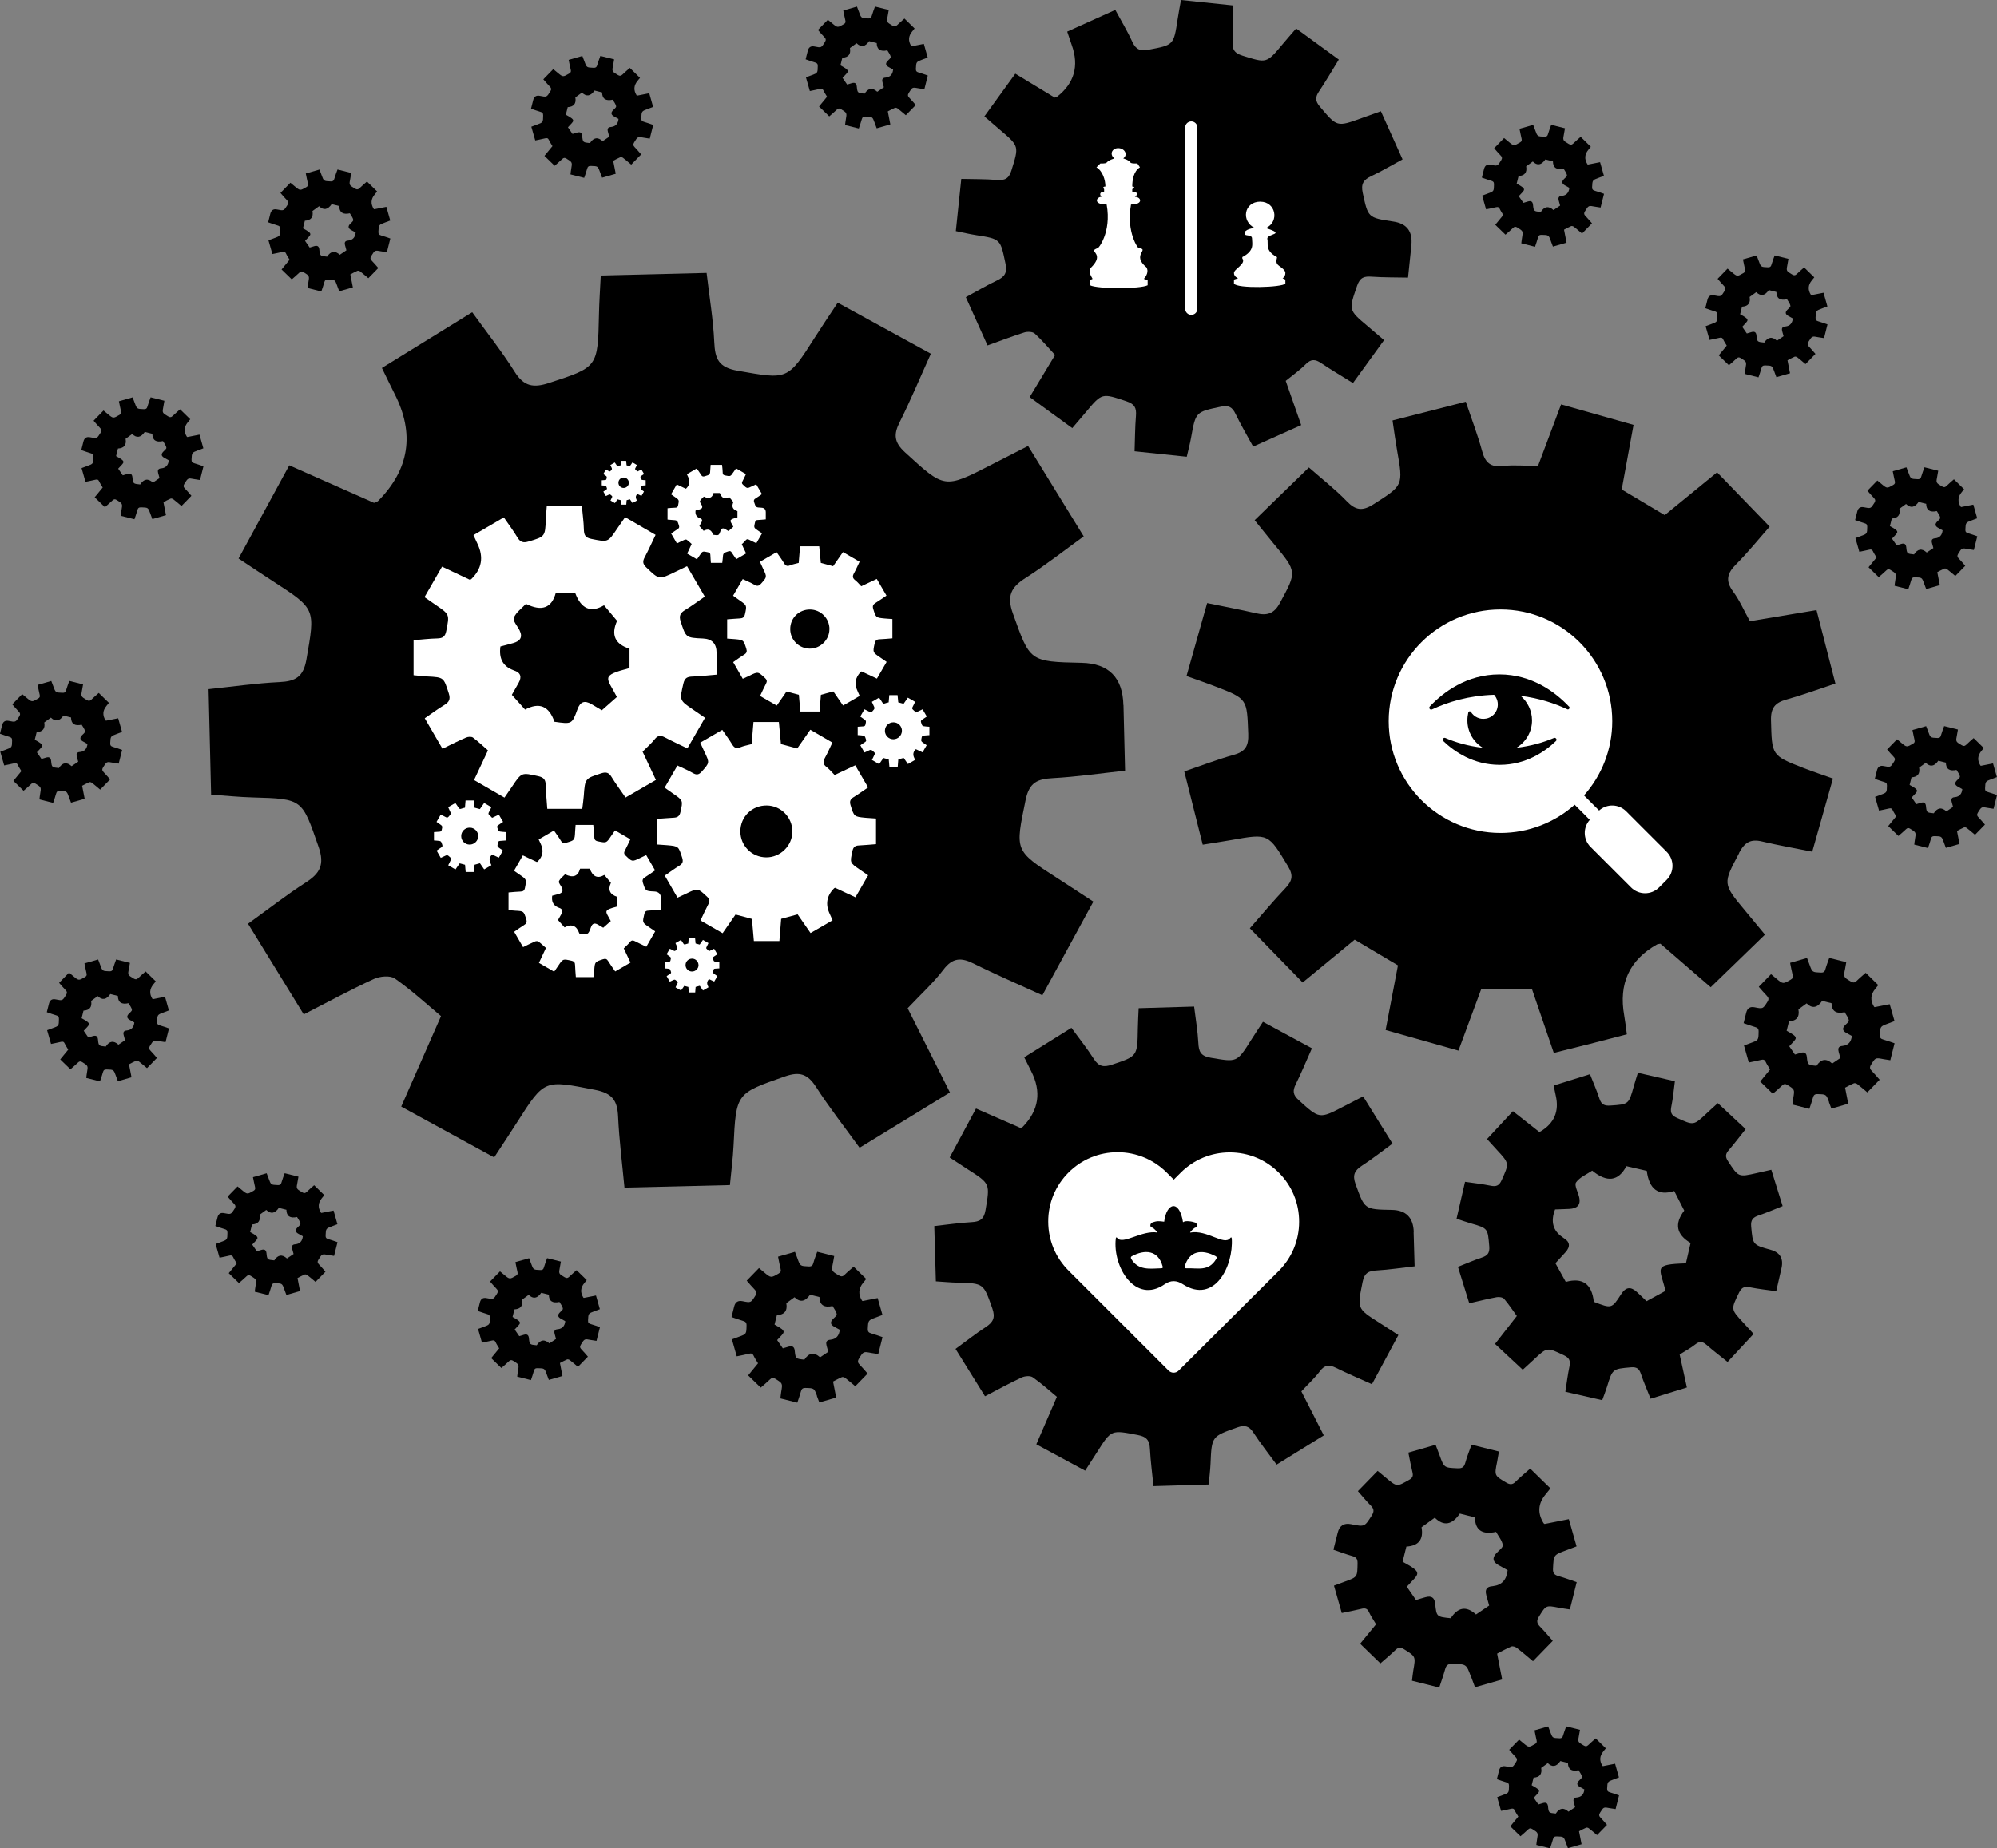 <svg xmlns="http://www.w3.org/2000/svg" id="Layer_2" data-name="Layer 2" viewBox="0 0 464.18 429.72"><rect x="0" y="0" width="464.18" height="429.72" fill="#808080" stroke="none"/><defs><style>      .cls-1 {        fill-rule: evenodd;      }      .cls-1, .cls-2, .cls-3 {        stroke-width: 0px;      }      .cls-1, .cls-3 {        fill: #fff;      }      .cls-2 {        fill: #000;      }      .cls-4 {        fill: none;        stroke: #fff;        stroke-linecap: round;        stroke-linejoin: round;        stroke-width: 2.83px;      }    </style></defs><g id="Layer_1-2" data-name="Layer 1"><path class="cls-2" d="M404.24,198.34c-3.74,7.11-3.9,7.02,1.37,13.35,1.45,1.74,2.89,3.49,4.64,5.6-4.28,4.15-8.3,8.04-12.62,12.23-4.09-3.54-7.97-6.9-11.69-10.12-.49.1-.66.09-.79.17q-9.62,5.41-7.62,16.55c.24,1.35.39,2.71.61,4.35-2.91.75-5.71,1.49-8.5,2.2-2.66.68-5.33,1.33-8.48,2.12-1.69-4.93-3.35-9.79-5.06-14.8-3.9-.04-7.69-.09-11.77-.13-1.73,4.68-3.48,9.39-5.33,14.4l-16.93-4.79c.94-4.91,1.87-9.81,2.87-15.03-3.24-1.93-6.49-3.86-10.06-5.98-3.92,3.23-7.9,6.51-12.09,9.96-4.12-4.23-8.05-8.26-12.28-12.6,2.82-3.21,5.43-6.34,8.23-9.29,1.57-1.66,1.99-2.91.65-5.12-4.59-7.61-4.47-7.67-13.18-6.11-2.07.37-4.16.67-6.65,1.08-1.46-5.78-2.82-11.21-4.29-17.03,4.01-1.36,7.7-2.79,11.49-3.85,2.69-.75,3.49-2.03,3.38-4.89-.31-8.12-.13-8.13-7.65-11.02-2.12-.82-4.28-1.55-6.7-2.42l4.8-16.96c3.74.77,7.58,1.49,11.39,2.37,2.53.59,4.17.13,5.54-2.43,3.9-7.24,4.02-7.16-1.45-13.73-1.37-1.64-2.68-3.32-4.44-5.48,4.19-4.08,8.29-8.06,12.61-12.26,3.13,2.76,6.16,5.1,8.78,7.83,2.07,2.16,3.68,2.37,6.25.72,6.87-4.4,6.94-4.27,5.46-12.57-.37-2.1-.65-4.22-1.05-6.91,5.63-1.44,11.19-2.86,17.03-4.35,1.34,4.01,2.77,7.71,3.81,11.53.73,2.68,1.99,3.75,4.84,3.41,2.55-.3,5.17-.02,8.13,0,1.75-4.67,3.51-9.36,5.37-14.32l16.84,4.76c-.92,5.02-1.82,9.93-2.75,15.02,3.3,1.97,6.54,3.9,10,5.96,4.04-3.3,8.03-6.56,12.17-9.95,4.16,4.3,8.07,8.34,12.22,12.63-2.76,3.12-5.14,6.1-7.83,8.78-2.06,2.06-2.51,3.81-.67,6.3,1.53,2.07,2.57,4.5,3.9,6.9,5.08-.85,10.02-1.67,15.49-2.58,1.45,5.65,2.84,11.07,4.39,17.08-3.94,1.3-7.63,2.67-11.41,3.72-2.61.73-3.64,1.93-3.56,4.84.22,8.14.05,8.16,7.59,11.09,2.14.83,4.31,1.55,6.81,2.44l-4.81,17c-3.91-.79-7.81-1.46-11.64-2.37-2.68-.64-4.05.16-5.38,2.67Z"></path><path class="cls-2" d="M328.07,57c-.25,2.4-.5,4.8-.79,7.54-2.94-.06-5.66-.02-8.36-.21-1.78-.13-2.78.09-3.48,2.11-1.93,5.65-2.07,5.59,2.46,9.39,1.21,1.01,2.39,2.04,3.81,3.25-2.43,3.35-4.75,6.56-7.23,9.98-2.63-1.64-5.07-3.08-7.41-4.65-1.33-.9-2.33-.99-3.55.25-1.33,1.35-2.9,2.44-4.67,3.89,1.12,3.2,2.29,6.53,3.6,10.28-3.68,1.64-7.29,3.26-11.17,5-1.43-2.64-2.88-5.07-4.09-7.6-.76-1.61-1.63-2.06-3.43-1.68-5.83,1.24-5.83,1.16-6.91,7.22-.26,1.44-.64,2.86-1,4.42-4.04-.43-7.9-.83-12.13-1.27.1-2.8.1-5.52.32-8.23.15-1.85-.29-2.76-2.25-3.41-5.64-1.87-5.6-2-9.39,2.54-.94,1.13-1.9,2.24-3.16,3.71-3.4-2.47-6.52-4.75-9.9-7.21,1.89-3.13,3.67-6.08,5.9-9.78-1.42-1.53-2.96-3.38-4.72-4.99-.49-.45-1.7-.49-2.43-.26-2.8.87-5.53,1.94-8.55,3.02-1.71-3.8-3.33-7.41-5.04-11.22,2.61-1.42,4.87-2.76,7.23-3.88,1.77-.84,2.44-1.77,1.99-3.9-1.2-5.72-1.08-5.74-6.82-6.64-1.55-.24-3.08-.61-4.73-.94.43-4.1.84-7.96,1.27-12.14,2.81.07,5.53.02,8.23.24,1.84.15,2.82-.23,3.43-2.21,1.74-5.64,1.86-5.6-2.63-9.4-1.12-.95-2.22-1.92-3.66-3.16,2.39-3.3,4.7-6.49,7.19-9.93,3.22,1.96,6.25,3.79,9.16,5.56.29-.09.41-.09.49-.15q6.09-4.75,3.47-12.06c-.32-.89-.61-1.8-1.06-3.13,3.57-1.61,7.16-3.23,11.18-5.05,1.38,2.55,2.83,4.96,4,7.5.83,1.78,1.89,2.11,3.73,1.76,5.84-1.11,5.85-1.04,6.76-7.11.21-1.44.5-2.87.78-4.45,4.17.44,8.1.85,12.17,1.27-.03,2.8.07,5.43-.14,8.04-.16,1.93.1,2.96,2.28,3.64,5.58,1.72,5.52,1.89,9.33-2.7.94-1.13,1.91-2.23,3.12-3.63,3.33,2.43,6.52,4.75,9.92,7.23-1.6,2.59-3.01,5.03-4.58,7.37-.89,1.32-.96,2.22.17,3.56,3.99,4.72,3.92,4.78,9.7,2.69,1.39-.5,2.77-.99,4.49-1.61,1.66,3.68,3.28,7.29,5.04,11.19-2.5,1.35-4.83,2.75-7.28,3.9-1.78.84-2.44,1.77-1.98,3.88,1.25,5.75,1.14,5.78,7.14,6.68q4.66.7,4.17,5.48Z"></path><path class="cls-2" d="M341.91,389.83c-1.08-2.99-1.08-2.91-4.26-3.01-1.11-.03-1.5.35-1.76,1.31-.39,1.41-.89,2.78-1.35,4.21-2.21-.55-4.23-1.06-6.34-1.59.11-.85.18-1.64.31-2.41.57-3.25.55-3.21-2.15-4.91-.84-.52-1.36-.46-2.04.21-1.08,1.06-2.25,2.02-3.46,3.08-1.64-1.59-3.16-3.07-4.71-4.57,1.35-1.65,2.55-3.11,3.7-4.52-.63-1.06-1.22-1.9-1.64-2.82-.39-.85-.9-.99-1.74-.78-1.47.36-2.96.64-4.59.98-.62-2.18-1.2-4.22-1.81-6.36.93-.35,1.72-.65,2.52-.94,2.98-1.08,2.9-1.08,2.96-4.28.02-1.14-.44-1.44-1.36-1.7-1.4-.4-2.76-.92-4.25-1.43.36-1.43.67-2.69.99-3.94q.63-2.5,3.11-2c3.19.65,3.14.61,4.83-2.05.62-.98.46-1.57-.29-2.32-1.02-1.03-1.94-2.16-2.95-3.31,1.6-1.64,3.08-3.16,4.59-4.71.75.63,1.36,1.13,1.97,1.64,2.53,2.11,2.5,2.07,5.38.43.81-.47.94-.93.74-1.76-.36-1.47-.63-2.96-.95-4.56,2.17-.62,4.21-1.21,6.33-1.82.35.93.64,1.66.91,2.4,1.08,3.01,1.08,2.92,4.21,3.07,1.22.06,1.54-.41,1.82-1.41.37-1.35.91-2.66,1.41-4.08,2.13.53,4.18,1.05,6.37,1.59-.15.85-.27,1.62-.42,2.39-.66,3.22-.64,3.19,2.1,4.82.86.51,1.46.55,2.2-.2,1.06-1.06,2.23-2.01,3.39-3.04,1.69,1.65,3.2,3.13,4.7,4.6-.47.59-.79.99-1.11,1.38q-2.67,3.2-.47,6.72s.09.07.22.17c1.79-.36,3.65-.72,5.64-1.12.62,2.19,1.2,4.22,1.8,6.33-.95.36-1.69.65-2.43.92-2.96,1.09-2.89,1.09-3.05,4.25-.06,1.12.37,1.48,1.32,1.75,1.4.39,2.76.91,4.19,1.39-.55,2.18-1.05,4.2-1.59,6.35-.89-.14-1.73-.24-2.55-.4-3.06-.6-3-.57-4.65,2.09-.62.99-.45,1.58.29,2.33.99,1,1.88,2.09,2.93,3.28-1.56,1.6-3.04,3.12-4.6,4.73-1.32-1.1-2.51-2.14-3.76-3.1-.33-.25-.94-.45-1.27-.31-1.18.49-2.3,1.14-3.3,1.65.44,2.27.8,4.09,1.17,6.01-2.15.62-4.15,1.19-6.31,1.81-.36-.97-.64-1.71-.91-2.45ZM345.47,370.84c-.35-1.26.09-1.98,1.44-2.06.06,0,.11-.02.17-.03q3.01-.36,3.35-3.7c-.7-.39-1.43-.78-2.16-1.2-1.13-.65-1.54-1.48-.58-2.6.58-.68,1.7-1.44,1.62-2.02-.16-1.09-1.02-2.08-1.57-3.08q-4.85,1.07-4.91-3.37c-1.15-.29-2.33-.58-3.51-.88q-2.73,3.99-5.82.95c-.97.7-1.96,1.42-3.08,2.23q.76,4.23-3.52,4.49c-.29,1.16-.59,2.35-.88,3.51,5.03,2.76,3.73,2.69.98,5.82.68.99,1.37,2,2.13,3.09.58-.17,1.38-.43,2.2-.65,1.37-.38,2.12.04,2.27,1.57.3,2.98.35,2.98,3.61,3.31q2.54-3.91,5.87-.87c.96-.65,1.98-1.33,3.06-2.07-.2-.73-.44-1.6-.68-2.46Z"></path><path class="cls-2" d="M425.15,256.24c-.67-1.85-.67-1.81-2.65-1.87-.69-.02-.93.22-1.09.81-.24.87-.55,1.73-.84,2.61-1.37-.34-2.63-.66-3.94-.99.07-.53.11-1.02.19-1.5.35-2.02.34-1.99-1.34-3.05-.52-.32-.84-.28-1.26.13-.67.66-1.4,1.25-2.15,1.91-1.02-.99-1.96-1.91-2.93-2.84.84-1.02,1.59-1.93,2.3-2.81-.39-.66-.76-1.18-1.02-1.75-.24-.53-.56-.61-1.08-.48-.91.23-1.84.4-2.85.61-.38-1.35-.75-2.62-1.12-3.95.58-.22,1.07-.4,1.56-.58,1.85-.67,1.8-.67,1.84-2.66.01-.71-.28-.89-.85-1.06-.87-.25-1.71-.57-2.64-.89.22-.89.42-1.67.61-2.45q.39-1.55,1.93-1.24c1.98.4,1.95.38,3-1.28.39-.61.28-.97-.18-1.44-.63-.64-1.21-1.34-1.83-2.05,1-1.02,1.91-1.96,2.85-2.93.47.39.85.7,1.22,1.02,1.57,1.31,1.56,1.29,3.34.26.51-.29.59-.58.46-1.09-.23-.91-.39-1.84-.59-2.83,1.35-.39,2.61-.75,3.93-1.13.22.58.4,1.03.56,1.49.67,1.87.67,1.81,2.61,1.91.76.04.96-.26,1.13-.88.23-.84.56-1.65.87-2.53,1.32.33,2.6.65,3.95.99-.09.53-.17,1.01-.26,1.48-.41,2-.4,1.98,1.3,3,.54.32.91.34,1.37-.12.66-.66,1.39-1.25,2.11-1.89,1.05,1.03,1.99,1.94,2.92,2.86-.29.37-.49.62-.69.86q-1.66,1.99-.29,4.17s.06.04.14.1c1.11-.22,2.27-.45,3.5-.69.39,1.36.75,2.62,1.12,3.93-.59.22-1.05.4-1.51.57-1.84.68-1.8.68-1.9,2.64-.03.69.23.92.82,1.08.87.24,1.72.57,2.6.86-.34,1.36-.65,2.61-.99,3.94-.55-.09-1.07-.15-1.59-.25-1.9-.37-1.86-.36-2.89,1.3-.38.62-.28.98.18,1.45.61.62,1.17,1.3,1.82,2.04-.97,1-1.89,1.94-2.86,2.94-.82-.68-1.56-1.33-2.33-1.92-.2-.16-.58-.28-.79-.19-.73.3-1.43.71-2.05,1.02.28,1.41.5,2.54.73,3.73-1.34.38-2.58.74-3.92,1.13-.23-.6-.4-1.06-.57-1.52ZM427.37,244.45c-.22-.78.06-1.23.89-1.28.03,0,.07-.01.1-.02q1.87-.22,2.08-2.3c-.43-.24-.89-.48-1.34-.74-.7-.4-.96-.92-.36-1.62.36-.42,1.06-.89,1-1.25-.1-.68-.63-1.29-.97-1.91q-3.01.66-3.05-2.09c-.71-.18-1.45-.36-2.18-.55q-1.7,2.48-3.61.59c-.6.44-1.22.88-1.91,1.39q.47,2.63-2.19,2.79c-.18.72-.37,1.46-.55,2.18,3.12,1.71,2.31,1.67.61,3.61.42.61.85,1.24,1.32,1.92.36-.11.86-.27,1.36-.4.85-.24,1.32.02,1.41.97.19,1.85.22,1.85,2.24,2.06q1.58-2.43,3.65-.54c.6-.4,1.23-.83,1.9-1.28-.13-.45-.27-.99-.42-1.53Z"></path><path class="cls-2" d="M189.91,324.56c-.67-1.85-.67-1.81-2.65-1.87-.69-.02-.93.22-1.09.81-.24.87-.55,1.73-.84,2.61-1.37-.34-2.63-.66-3.94-.99.07-.53.11-1.02.19-1.5.35-2.02.34-1.99-1.34-3.05-.52-.32-.84-.28-1.26.13-.67.66-1.4,1.25-2.15,1.91-1.02-.99-1.96-1.91-2.93-2.84.84-1.02,1.59-1.93,2.3-2.81-.39-.66-.76-1.18-1.02-1.75-.24-.53-.56-.61-1.08-.48-.91.23-1.84.4-2.85.61-.38-1.35-.75-2.62-1.12-3.95.58-.22,1.07-.4,1.56-.58,1.85-.67,1.8-.67,1.84-2.66.01-.71-.28-.89-.85-1.06-.87-.25-1.71-.57-2.64-.89.22-.89.42-1.67.61-2.45q.39-1.55,1.93-1.24c1.98.4,1.95.38,3-1.28.39-.61.28-.97-.18-1.44-.63-.64-1.21-1.34-1.83-2.05,1-1.02,1.91-1.96,2.85-2.93.47.39.85.7,1.22,1.02,1.57,1.31,1.56,1.29,3.34.26.51-.29.59-.58.46-1.09-.23-.91-.39-1.84-.59-2.83,1.35-.39,2.61-.75,3.93-1.13.22.58.4,1.03.56,1.49.67,1.87.67,1.81,2.61,1.91.76.04.96-.26,1.13-.88.23-.84.56-1.65.87-2.53,1.32.33,2.6.65,3.95.99-.09.53-.17,1.01-.26,1.48-.41,2-.4,1.98,1.3,3,.54.32.91.34,1.37-.12.66-.66,1.39-1.25,2.11-1.89,1.05,1.03,1.99,1.94,2.92,2.86-.29.37-.49.62-.69.86q-1.66,1.99-.29,4.17s.06.04.14.1c1.11-.22,2.27-.45,3.5-.69.39,1.36.75,2.62,1.12,3.93-.59.22-1.05.4-1.51.57-1.84.68-1.8.68-1.9,2.64-.03.69.23.92.82,1.08.87.24,1.72.57,2.6.86-.34,1.36-.65,2.61-.99,3.94-.55-.09-1.07-.15-1.59-.25-1.9-.37-1.86-.36-2.89,1.3-.38.62-.28.98.18,1.45.61.62,1.17,1.3,1.82,2.04-.97,1-1.89,1.94-2.86,2.94-.82-.68-1.56-1.33-2.33-1.92-.2-.16-.58-.28-.79-.19-.73.3-1.43.71-2.05,1.02.28,1.41.5,2.54.73,3.73-1.34.38-2.58.74-3.92,1.13-.23-.6-.4-1.06-.57-1.52ZM192.12,312.76c-.22-.78.06-1.23.89-1.28.03,0,.07-.01.1-.02q1.87-.22,2.08-2.3c-.43-.24-.89-.48-1.34-.74-.7-.4-.96-.92-.36-1.62.36-.42,1.06-.89,1-1.25-.1-.68-.63-1.29-.97-1.91q-3.01.66-3.05-2.09l-2.18-.55q-1.7,2.48-3.61.59c-.6.44-1.22.88-1.91,1.39q.47,2.63-2.19,2.79c-.18.72-.37,1.46-.55,2.18,3.12,1.71,2.31,1.67.61,3.61.42.61.85,1.24,1.32,1.92.36-.11.86-.27,1.36-.4.85-.24,1.32.02,1.41.97.19,1.85.22,1.85,2.24,2.06q1.58-2.43,3.65-.54c.6-.4,1.23-.83,1.9-1.28-.13-.45-.27-.99-.42-1.53Z"></path><path class="cls-2" d="M364,428.46c-.54-1.5-.54-1.46-2.14-1.51-.56-.02-.75.17-.89.66-.19.71-.44,1.4-.68,2.11l-3.19-.8c.05-.43.09-.82.16-1.21.29-1.63.28-1.61-1.08-2.46-.42-.26-.68-.23-1.02.11-.54.53-1.13,1.01-1.74,1.55-.82-.8-1.59-1.54-2.37-2.3.68-.83,1.28-1.56,1.86-2.27-.31-.53-.61-.95-.82-1.42-.19-.43-.45-.5-.88-.39-.74.18-1.49.32-2.3.49-.31-1.09-.6-2.12-.91-3.19.47-.18.87-.33,1.26-.47,1.5-.54,1.46-.54,1.49-2.15.01-.57-.22-.72-.68-.85-.7-.2-1.38-.46-2.14-.72.18-.72.34-1.35.5-1.98q.31-1.26,1.56-1c1.6.33,1.58.31,2.42-1.03.31-.49.23-.79-.14-1.16-.51-.52-.98-1.09-1.48-1.66.81-.83,1.55-1.59,2.31-2.37.38.31.68.57.99.82,1.27,1.06,1.26,1.04,2.7.21.41-.23.47-.47.37-.89-.18-.74-.31-1.49-.48-2.29,1.09-.31,2.11-.61,3.18-.91.18.47.32.83.46,1.21.54,1.51.54,1.47,2.11,1.54.61.03.78-.21.91-.71.19-.68.46-1.34.71-2.05,1.07.27,2.1.53,3.2.8-.08.43-.13.81-.21,1.2-.33,1.62-.32,1.6,1.05,2.42.43.26.73.27,1.11-.1.53-.53,1.12-1.01,1.7-1.53.85.83,1.61,1.57,2.36,2.31-.24.3-.4.5-.56.69q-1.34,1.61-.23,3.37s.04.03.11.08c.9-.18,1.84-.36,2.83-.56.31,1.1.6,2.12.9,3.18-.48.18-.85.33-1.22.46-1.48.55-1.45.55-1.53,2.14-.03.56.19.74.67.88.7.19,1.39.46,2.1.7l-.8,3.19c-.45-.07-.87-.12-1.28-.2-1.54-.3-1.5-.29-2.34,1.05-.31.5-.23.79.15,1.17.5.5.94,1.05,1.47,1.65-.78.81-1.53,1.57-2.31,2.37-.66-.55-1.26-1.08-1.89-1.56-.16-.13-.47-.23-.64-.16-.59.25-1.16.57-1.66.83.22,1.14.4,2.05.59,3.02-1.08.31-2.08.6-3.17.91-.18-.49-.32-.86-.46-1.23ZM365.79,418.93c-.17-.63.05-.99.72-1.03.03,0,.06-.01.08-.01q1.51-.18,1.68-1.86c-.35-.19-.72-.39-1.08-.6-.57-.33-.77-.74-.29-1.31.29-.34.85-.72.81-1.01-.08-.55-.51-1.05-.79-1.55q-2.44.54-2.47-1.69l-1.76-.44q-1.37,2-2.92.48c-.49.35-.98.71-1.54,1.12q.38,2.13-1.77,2.26c-.15.58-.3,1.18-.44,1.76,2.53,1.39,1.87,1.35.49,2.92.34.5.69,1,1.07,1.55.29-.09.69-.21,1.1-.33.69-.19,1.06.02,1.14.79.15,1.5.18,1.5,1.81,1.66q1.27-1.97,2.95-.44c.48-.33.99-.67,1.54-1.04-.1-.37-.22-.8-.34-1.24Z"></path><path class="cls-2" d="M360.51,56.11c-.54-1.5-.54-1.46-2.14-1.51-.56-.02-.75.17-.89.66-.19.71-.44,1.4-.68,2.11l-3.19-.8c.05-.43.09-.82.16-1.21.29-1.63.28-1.61-1.08-2.46-.42-.26-.68-.23-1.02.11-.54.53-1.13,1.01-1.74,1.55-.82-.8-1.59-1.54-2.37-2.3.68-.83,1.28-1.56,1.86-2.27-.31-.53-.61-.95-.82-1.42-.19-.43-.45-.5-.88-.39-.74.18-1.49.32-2.3.49-.31-1.09-.6-2.12-.91-3.19.47-.18.87-.33,1.26-.47,1.5-.54,1.46-.54,1.49-2.15.01-.57-.22-.72-.68-.85-.7-.2-1.38-.46-2.14-.72.18-.72.34-1.35.5-1.98q.31-1.26,1.56-1c1.6.33,1.58.31,2.42-1.03.31-.49.23-.79-.14-1.16-.51-.52-.98-1.09-1.48-1.66.81-.83,1.55-1.59,2.31-2.37.38.31.68.57.99.82,1.27,1.06,1.26,1.04,2.7.21.41-.23.47-.47.37-.89-.18-.74-.31-1.49-.48-2.29,1.09-.31,2.11-.61,3.18-.91.18.47.32.83.46,1.21.54,1.51.54,1.47,2.11,1.54.61.03.78-.21.91-.71.19-.68.46-1.34.71-2.05,1.07.27,2.1.53,3.2.8-.08.43-.13.81-.21,1.2-.33,1.62-.32,1.6,1.05,2.42.43.26.73.27,1.11-.1.53-.53,1.12-1.01,1.7-1.53.85.83,1.61,1.57,2.36,2.31-.24.3-.4.5-.56.69q-1.34,1.61-.23,3.37s.04.03.11.08c.9-.18,1.84-.36,2.83-.56.31,1.1.6,2.12.9,3.18-.48.18-.85.33-1.22.46-1.48.55-1.45.55-1.53,2.14-.03.56.19.74.67.88.7.19,1.39.46,2.1.7l-.8,3.19c-.45-.07-.87-.12-1.28-.2-1.54-.3-1.5-.29-2.34,1.05-.31.5-.23.79.15,1.17.5.5.94,1.05,1.47,1.65-.78.81-1.53,1.57-2.31,2.37-.66-.55-1.26-1.08-1.89-1.56-.16-.13-.47-.23-.64-.16-.59.25-1.16.57-1.66.83.22,1.14.4,2.05.59,3.02-1.08.31-2.08.6-3.17.91-.18-.49-.32-.86-.46-1.23ZM362.3,46.57c-.17-.63.05-.99.72-1.03.03,0,.06-.01.08-.01q1.51-.18,1.68-1.86c-.35-.19-.72-.39-1.08-.6-.57-.33-.77-.74-.29-1.31.29-.34.85-.72.81-1.01-.08-.55-.51-1.05-.79-1.55q-2.44.54-2.47-1.69l-1.76-.44q-1.37,2-2.92.48c-.49.35-.98.71-1.54,1.12q.38,2.13-1.77,2.26l-.44,1.76c2.53,1.39,1.87,1.35.49,2.92.34.5.69,1,1.07,1.55.29-.09.69-.21,1.1-.33.69-.19,1.06.02,1.14.79.15,1.5.18,1.5,1.81,1.66q1.27-1.97,2.95-.44c.48-.33.99-.67,1.54-1.04-.1-.37-.22-.8-.34-1.24Z"></path><path class="cls-2" d="M203.33,28.61c-.54-1.5-.54-1.46-2.14-1.51-.56-.02-.75.17-.89.66-.19.71-.44,1.4-.68,2.11l-3.19-.8c.05-.43.09-.82.16-1.21.29-1.63.28-1.61-1.08-2.46-.42-.26-.68-.23-1.02.11-.54.53-1.13,1.01-1.74,1.55-.82-.8-1.59-1.54-2.37-2.3.68-.83,1.28-1.56,1.86-2.27-.31-.53-.61-.95-.82-1.42-.19-.43-.45-.5-.88-.39-.74.18-1.49.32-2.3.49-.31-1.09-.6-2.12-.91-3.19.47-.18.87-.33,1.26-.47,1.5-.54,1.46-.54,1.49-2.15.01-.57-.22-.72-.68-.85-.7-.2-1.38-.46-2.14-.72.18-.72.34-1.35.5-1.98q.31-1.26,1.56-1c1.6.33,1.58.31,2.42-1.03.31-.49.23-.79-.14-1.16-.51-.52-.98-1.09-1.48-1.66.81-.83,1.55-1.59,2.31-2.37.38.31.68.57.99.82,1.27,1.06,1.26,1.04,2.7.21.41-.23.47-.47.37-.89-.18-.74-.31-1.49-.48-2.29,1.09-.31,2.11-.61,3.18-.91.18.47.32.83.46,1.21.54,1.51.54,1.47,2.11,1.54.61.03.78-.21.91-.71.19-.68.46-1.34.71-2.05,1.07.27,2.1.53,3.2.8-.08.43-.13.81-.21,1.2-.33,1.62-.32,1.6,1.05,2.42.43.26.73.27,1.11-.1.53-.53,1.12-1.01,1.7-1.53.85.83,1.61,1.57,2.36,2.31-.24.3-.4.5-.56.69q-1.34,1.61-.23,3.37s.04.03.11.08c.9-.18,1.84-.36,2.83-.56.31,1.1.6,2.12.9,3.18-.48.18-.85.33-1.22.46-1.48.55-1.45.55-1.53,2.14-.03.56.19.74.67.88.7.19,1.39.46,2.1.7l-.8,3.19c-.45-.07-.87-.12-1.28-.2-1.54-.3-1.5-.29-2.34,1.05-.31.5-.23.79.15,1.17.5.5.94,1.05,1.47,1.65-.78.81-1.53,1.57-2.31,2.37-.66-.55-1.26-1.08-1.89-1.56-.16-.13-.47-.23-.64-.16-.59.25-1.16.57-1.66.83.22,1.14.4,2.05.59,3.02-1.08.31-2.08.6-3.17.91-.18-.49-.32-.86-.46-1.23ZM205.12,19.07c-.17-.63.05-.99.72-1.03.03,0,.06-.01.08-.01q1.51-.18,1.68-1.86c-.35-.19-.72-.39-1.08-.6-.57-.33-.77-.74-.29-1.31.29-.34.85-.72.81-1.01-.08-.55-.51-1.05-.79-1.55q-2.44.54-2.47-1.69l-1.76-.44q-1.37,2-2.92.48c-.49.35-.98.71-1.54,1.12q.38,2.13-1.77,2.26c-.15.58-.3,1.18-.44,1.76,2.53,1.39,1.87,1.35.49,2.92.34.5.69,1,1.07,1.55.29-.09.69-.21,1.1-.33.69-.19,1.06.02,1.14.79.15,1.5.18,1.5,1.81,1.66q1.27-1.97,2.95-.44c.48-.33.99-.67,1.54-1.04-.1-.37-.22-.8-.34-1.24Z"></path><path class="cls-2" d="M139.5,40.09c-.54-1.5-.54-1.46-2.14-1.51-.56-.02-.75.17-.89.66-.19.71-.44,1.4-.68,2.11l-3.19-.8c.05-.43.09-.82.16-1.21.29-1.63.28-1.61-1.08-2.46-.42-.26-.68-.23-1.02.11-.54.53-1.13,1.01-1.74,1.55-.82-.8-1.59-1.54-2.37-2.3.68-.83,1.28-1.56,1.86-2.27-.31-.53-.61-.95-.82-1.42-.19-.43-.45-.5-.88-.39-.74.18-1.49.32-2.3.49-.31-1.09-.6-2.12-.91-3.19.47-.18.87-.33,1.26-.47,1.5-.54,1.46-.54,1.49-2.15.01-.57-.22-.72-.68-.85-.7-.2-1.38-.46-2.14-.72.18-.72.34-1.35.5-1.98q.31-1.26,1.56-1c1.6.33,1.58.31,2.42-1.03.31-.49.23-.79-.14-1.16-.51-.52-.98-1.09-1.48-1.66.81-.83,1.55-1.59,2.31-2.37.38.31.68.57.99.82,1.27,1.06,1.26,1.04,2.7.21.41-.23.47-.47.37-.89-.18-.74-.31-1.49-.48-2.29,1.09-.31,2.11-.61,3.18-.91.18.47.32.83.46,1.21.54,1.51.54,1.47,2.11,1.54.61.03.78-.21.91-.71.19-.68.46-1.34.71-2.05,1.07.27,2.1.53,3.2.8-.08.43-.13.81-.21,1.2-.33,1.62-.32,1.6,1.05,2.42.43.26.73.27,1.11-.1.53-.53,1.12-1.01,1.7-1.53.85.83,1.61,1.57,2.36,2.31-.24.3-.4.5-.56.69q-1.34,1.61-.23,3.37s.04.03.11.08c.9-.18,1.84-.36,2.83-.56.31,1.1.6,2.12.9,3.18-.48.18-.85.33-1.22.46-1.48.55-1.45.55-1.53,2.14-.03.56.19.74.67.88.7.19,1.39.46,2.1.7-.27,1.1-.53,2.11-.8,3.19-.45-.07-.87-.12-1.28-.2-1.54-.3-1.5-.29-2.34,1.05-.31.5-.23.79.15,1.17.5.5.94,1.05,1.47,1.65-.78.81-1.53,1.57-2.31,2.37-.66-.55-1.26-1.08-1.89-1.56-.16-.13-.47-.23-.64-.16-.59.25-1.16.57-1.66.83.22,1.14.4,2.05.59,3.02-1.08.31-2.08.6-3.17.91-.18-.49-.32-.86-.46-1.23ZM141.29,30.55c-.17-.63.05-.99.72-1.03.03,0,.06-.01.08-.01q1.51-.18,1.68-1.86c-.35-.19-.72-.39-1.08-.6-.57-.33-.77-.74-.29-1.31.29-.34.85-.72.81-1.01-.08-.55-.51-1.05-.79-1.55q-2.44.54-2.47-1.69c-.58-.14-1.17-.29-1.76-.44q-1.37,2-2.92.48c-.49.35-.98.71-1.54,1.12q.38,2.13-1.77,2.26c-.15.58-.3,1.18-.44,1.76,2.53,1.39,1.87,1.35.49,2.92.34.5.69,1,1.07,1.55.29-.09.69-.21,1.1-.33.69-.19,1.06.02,1.14.79.15,1.5.18,1.5,1.81,1.66q1.27-1.97,2.95-.44c.48-.33.99-.67,1.54-1.04-.1-.37-.22-.8-.34-1.24Z"></path><path class="cls-2" d="M78.4,66.5c-.54-1.5-.54-1.46-2.14-1.51-.56-.02-.75.17-.89.66-.19.71-.44,1.4-.68,2.11l-3.19-.8c.05-.43.09-.82.16-1.21.29-1.63.28-1.61-1.08-2.46-.42-.26-.68-.23-1.02.11-.54.53-1.13,1.01-1.74,1.55-.82-.8-1.59-1.54-2.37-2.3.68-.83,1.28-1.56,1.86-2.27-.31-.53-.61-.95-.82-1.42-.19-.43-.45-.5-.88-.39-.74.18-1.49.32-2.3.49-.31-1.09-.6-2.12-.91-3.19.47-.18.87-.33,1.26-.47,1.5-.54,1.46-.54,1.49-2.15.01-.57-.22-.72-.68-.85-.7-.2-1.38-.46-2.14-.72.18-.72.34-1.35.5-1.98q.31-1.26,1.56-1c1.6.33,1.58.31,2.42-1.03.31-.49.23-.79-.14-1.16-.51-.52-.98-1.09-1.48-1.66.81-.83,1.55-1.59,2.31-2.37.38.31.68.57.99.82,1.27,1.06,1.26,1.04,2.7.21.41-.23.47-.47.37-.89-.18-.74-.31-1.49-.48-2.29,1.09-.31,2.11-.61,3.18-.91.18.47.32.83.46,1.21.54,1.51.54,1.47,2.11,1.54.61.03.78-.21.91-.71.19-.68.46-1.34.71-2.05l3.2.8c-.08.43-.13.81-.21,1.2-.33,1.62-.32,1.6,1.05,2.42.43.26.73.27,1.11-.1.53-.53,1.12-1.01,1.7-1.53.85.83,1.61,1.57,2.36,2.31-.24.3-.4.5-.56.69q-1.34,1.61-.23,3.37s.04.03.11.08c.9-.18,1.84-.36,2.83-.56.31,1.1.6,2.12.9,3.18-.48.18-.85.33-1.22.46-1.48.55-1.45.55-1.53,2.14-.03.56.19.74.67.88.7.19,1.39.46,2.1.7-.27,1.1-.53,2.11-.8,3.19-.45-.07-.87-.12-1.28-.2-1.54-.3-1.5-.29-2.34,1.05-.31.5-.23.79.15,1.17.5.5.94,1.05,1.47,1.65-.78.81-1.53,1.57-2.31,2.37-.66-.55-1.26-1.08-1.89-1.56-.16-.13-.47-.23-.64-.16-.59.25-1.16.57-1.66.83.22,1.14.4,2.05.59,3.02-1.08.31-2.08.6-3.17.91-.18-.49-.32-.86-.46-1.23ZM80.19,56.96c-.17-.63.05-.99.72-1.03.03,0,.06-.01.08-.01q1.51-.18,1.68-1.86c-.35-.19-.72-.39-1.08-.6-.57-.33-.77-.74-.29-1.31.29-.34.85-.72.81-1.01-.08-.55-.51-1.05-.79-1.55q-2.44.54-2.47-1.69l-1.76-.44q-1.37,2-2.92.48c-.49.35-.98.71-1.54,1.12q.38,2.13-1.77,2.26l-.44,1.76c2.53,1.39,1.87,1.35.49,2.92.34.5.69,1,1.07,1.55.29-.09.69-.21,1.1-.33.69-.19,1.06.02,1.14.79.15,1.5.18,1.5,1.81,1.66q1.27-1.97,2.95-.44c.48-.33.99-.67,1.54-1.04-.1-.37-.22-.8-.34-1.24Z"></path><path class="cls-2" d="M34.96,119.46c-.54-1.5-.54-1.46-2.14-1.51-.56-.02-.75.17-.89.66-.19.71-.44,1.4-.68,2.11l-3.19-.8c.05-.43.09-.82.16-1.21.29-1.63.28-1.61-1.08-2.46-.42-.26-.68-.23-1.02.11-.54.53-1.13,1.01-1.74,1.55-.82-.8-1.59-1.54-2.37-2.3.68-.83,1.28-1.56,1.86-2.27-.31-.53-.61-.95-.82-1.42-.19-.43-.45-.5-.88-.39-.74.18-1.49.32-2.3.49-.31-1.09-.6-2.12-.91-3.19.47-.18.87-.33,1.26-.47,1.5-.54,1.46-.54,1.49-2.15.01-.57-.22-.72-.68-.85-.7-.2-1.38-.46-2.14-.72.18-.72.34-1.35.5-1.98q.31-1.26,1.56-1c1.6.33,1.58.31,2.42-1.03.31-.49.23-.79-.14-1.16-.51-.52-.98-1.09-1.48-1.66.81-.83,1.55-1.59,2.31-2.37.38.31.68.57.99.82,1.27,1.06,1.26,1.04,2.7.21.41-.23.47-.47.37-.89-.18-.74-.31-1.49-.48-2.29,1.09-.31,2.11-.61,3.18-.91.18.47.32.83.46,1.21.54,1.51.54,1.47,2.11,1.54.61.03.78-.21.91-.71.19-.68.46-1.34.71-2.05,1.07.27,2.1.53,3.2.8-.08.43-.13.81-.21,1.2-.33,1.62-.32,1.6,1.05,2.42.43.26.73.27,1.11-.1.53-.53,1.12-1.01,1.7-1.53.85.83,1.61,1.57,2.36,2.31-.24.3-.4.5-.56.69q-1.34,1.61-.23,3.37s.04.03.11.08c.9-.18,1.84-.36,2.83-.56.31,1.1.6,2.12.9,3.18-.48.18-.85.33-1.22.46-1.48.55-1.45.55-1.53,2.14-.03.56.19.74.67.88.7.19,1.39.46,2.1.7l-.8,3.19c-.45-.07-.87-.12-1.28-.2-1.54-.3-1.5-.29-2.34,1.05-.31.5-.23.79.15,1.17.5.5.94,1.05,1.47,1.65-.78.81-1.53,1.57-2.31,2.37-.66-.55-1.26-1.08-1.89-1.56-.16-.13-.47-.23-.64-.16-.59.25-1.16.57-1.66.83.22,1.14.4,2.05.59,3.02-1.08.31-2.08.6-3.17.91-.18-.49-.32-.86-.46-1.23ZM36.75,109.92c-.17-.63.05-.99.72-1.03.03,0,.06-.01.08-.01q1.51-.18,1.68-1.86c-.35-.19-.72-.39-1.08-.6-.57-.33-.77-.74-.29-1.31.29-.34.85-.72.81-1.01-.08-.55-.51-1.05-.79-1.55q-2.44.54-2.47-1.69l-1.76-.44q-1.37,2-2.92.48c-.49.35-.98.71-1.54,1.12q.38,2.13-1.77,2.26c-.15.58-.3,1.18-.44,1.76,2.53,1.39,1.87,1.35.49,2.92.34.5.69,1,1.07,1.55.29-.09.69-.21,1.1-.33.69-.19,1.06.02,1.14.79.15,1.5.18,1.5,1.81,1.66q1.27-1.97,2.95-.44c.48-.33.99-.67,1.54-1.04-.1-.37-.22-.8-.34-1.24Z"></path><path class="cls-2" d="M16.06,185.4c-.54-1.5-.54-1.46-2.14-1.51-.56-.02-.75.17-.89.66-.19.71-.44,1.4-.68,2.11-1.11-.28-2.12-.53-3.19-.8.05-.43.09-.82.16-1.21.29-1.63.28-1.61-1.08-2.46-.42-.26-.68-.23-1.02.11-.54.53-1.13,1.01-1.74,1.55-.82-.8-1.59-1.54-2.37-2.3.68-.83,1.28-1.56,1.86-2.27-.31-.53-.61-.95-.82-1.42-.19-.43-.45-.5-.88-.39-.74.18-1.49.32-2.3.49-.31-1.09-.6-2.12-.91-3.19.47-.18.87-.33,1.26-.47,1.5-.54,1.46-.54,1.49-2.15.01-.57-.22-.72-.68-.85-.7-.2-1.38-.46-2.14-.72.18-.72.34-1.35.5-1.98q.31-1.26,1.56-1c1.6.33,1.58.31,2.42-1.03.31-.49.23-.79-.14-1.16-.51-.52-.98-1.09-1.48-1.66.81-.83,1.55-1.59,2.31-2.37.38.31.68.57.99.82,1.27,1.06,1.26,1.04,2.7.21.41-.23.47-.47.37-.89-.18-.74-.31-1.49-.48-2.29,1.09-.31,2.11-.61,3.18-.91.18.47.32.83.46,1.21.54,1.51.54,1.47,2.11,1.54.61.03.78-.21.91-.71.19-.68.46-1.34.71-2.05l3.2.8c-.08.43-.13.81-.21,1.2-.33,1.62-.32,1.6,1.05,2.42.43.26.73.27,1.11-.1.53-.53,1.12-1.01,1.7-1.53.85.83,1.61,1.57,2.36,2.31-.24.3-.4.5-.56.69q-1.34,1.61-.23,3.37s.04.03.11.08c.9-.18,1.84-.36,2.83-.56.31,1.1.6,2.12.9,3.18-.48.18-.85.33-1.22.46-1.48.55-1.45.55-1.53,2.14-.03.56.19.74.67.88.7.19,1.39.46,2.1.7-.27,1.1-.53,2.11-.8,3.19-.45-.07-.87-.12-1.28-.2-1.54-.3-1.5-.29-2.34,1.05-.31.5-.23.79.15,1.17.5.5.94,1.05,1.47,1.65-.78.81-1.53,1.57-2.31,2.37-.66-.55-1.26-1.08-1.89-1.56-.16-.13-.47-.23-.64-.16-.59.25-1.16.57-1.66.83.22,1.14.4,2.05.59,3.02-1.08.31-2.08.6-3.17.91-.18-.49-.32-.86-.46-1.23ZM17.85,175.86c-.17-.63.05-.99.72-1.03.03,0,.06-.01.08-.01q1.51-.18,1.68-1.86c-.35-.19-.72-.39-1.08-.6-.57-.33-.77-.74-.29-1.31.29-.34.85-.72.81-1.01-.08-.55-.51-1.05-.79-1.55q-2.44.54-2.47-1.69l-1.76-.44q-1.37,2-2.92.48c-.49.35-.98.71-1.54,1.12q.38,2.13-1.77,2.26c-.15.58-.3,1.18-.44,1.76,2.53,1.39,1.87,1.35.49,2.92.34.5.69,1,1.07,1.55.29-.09.69-.21,1.1-.33.69-.19,1.06.02,1.14.79.15,1.5.18,1.5,1.81,1.66q1.27-1.97,2.95-.44c.48-.33.99-.67,1.54-1.04-.1-.37-.22-.8-.34-1.24Z"></path><path class="cls-2" d="M26.95,250.15c-.54-1.5-.54-1.46-2.14-1.51-.56-.02-.75.17-.89.66-.19.71-.44,1.4-.68,2.11-1.11-.28-2.12-.53-3.19-.8.05-.43.09-.82.16-1.21.29-1.63.28-1.61-1.08-2.46-.42-.26-.68-.23-1.02.11-.54.53-1.13,1.01-1.74,1.55-.82-.8-1.59-1.54-2.37-2.3.68-.83,1.28-1.56,1.86-2.27-.31-.53-.61-.95-.82-1.42-.19-.43-.45-.5-.88-.39-.74.18-1.49.32-2.3.49-.31-1.09-.6-2.12-.91-3.19.47-.18.87-.33,1.26-.47,1.5-.54,1.46-.54,1.49-2.15.01-.57-.22-.72-.68-.85-.7-.2-1.38-.46-2.14-.72.18-.72.34-1.35.5-1.98q.31-1.26,1.56-1c1.6.33,1.58.31,2.42-1.03.31-.49.23-.79-.14-1.16-.51-.52-.98-1.09-1.48-1.66.81-.83,1.55-1.59,2.31-2.37.38.31.68.57.99.82,1.27,1.06,1.26,1.04,2.7.21.41-.23.47-.47.37-.89-.18-.74-.31-1.49-.48-2.29,1.09-.31,2.11-.61,3.18-.91.18.47.32.83.46,1.21.54,1.51.54,1.47,2.11,1.54.61.03.78-.21.91-.71.19-.68.46-1.34.71-2.05l3.2.8c-.08.43-.13.81-.21,1.2-.33,1.62-.32,1.6,1.05,2.42.43.26.73.27,1.11-.1.53-.53,1.12-1.01,1.7-1.53.85.83,1.61,1.57,2.36,2.31-.24.3-.4.5-.56.69q-1.34,1.61-.23,3.37s.04.03.11.08c.9-.18,1.84-.36,2.83-.56.31,1.1.6,2.12.9,3.18-.48.18-.85.33-1.22.46-1.48.55-1.45.55-1.53,2.14-.03.56.19.74.67.88.7.19,1.39.46,2.1.7-.27,1.1-.53,2.11-.8,3.19-.45-.07-.87-.12-1.28-.2-1.54-.3-1.5-.29-2.34,1.05-.31.5-.23.79.15,1.17.5.5.94,1.05,1.47,1.65-.78.81-1.53,1.57-2.31,2.37-.66-.55-1.26-1.08-1.89-1.56-.16-.13-.47-.23-.64-.16-.59.25-1.16.57-1.66.83.22,1.14.4,2.05.59,3.02-1.08.31-2.08.6-3.17.91-.18-.49-.32-.86-.46-1.23ZM28.74,240.61c-.17-.63.05-.99.72-1.03.03,0,.06-.01.08-.01q1.51-.18,1.68-1.86c-.35-.19-.72-.39-1.08-.6-.57-.33-.77-.74-.29-1.31.29-.34.85-.72.81-1.01-.08-.55-.51-1.05-.79-1.55q-2.44.54-2.47-1.69l-1.76-.44q-1.37,2-2.92.48c-.49.35-.98.71-1.54,1.12q.38,2.13-1.77,2.26c-.15.58-.3,1.18-.44,1.76,2.53,1.39,1.87,1.35.49,2.92.34.5.69,1,1.07,1.55.29-.09.69-.21,1.1-.33.69-.19,1.06.02,1.14.79.15,1.5.18,1.5,1.81,1.66q1.27-1.97,2.95-.44c.48-.33.99-.67,1.54-1.04-.1-.37-.22-.8-.34-1.24Z"></path><path class="cls-2" d="M66.12,299.85c-.54-1.5-.54-1.46-2.14-1.51-.56-.02-.75.17-.89.66-.19.71-.44,1.4-.68,2.11l-3.19-.8c.05-.43.09-.82.16-1.21.29-1.63.28-1.61-1.08-2.46-.42-.26-.68-.23-1.02.11-.54.53-1.13,1.01-1.74,1.55-.82-.8-1.59-1.54-2.37-2.3.68-.83,1.28-1.56,1.86-2.27-.31-.53-.61-.95-.82-1.42-.19-.43-.45-.5-.88-.39-.74.18-1.49.32-2.3.49-.31-1.09-.6-2.12-.91-3.19.47-.18.87-.33,1.26-.47,1.5-.54,1.46-.54,1.49-2.15.01-.57-.22-.72-.68-.85-.7-.2-1.38-.46-2.14-.72.18-.72.34-1.35.5-1.98q.31-1.26,1.56-1c1.6.33,1.58.31,2.42-1.03.31-.49.23-.79-.14-1.16-.51-.52-.98-1.09-1.48-1.66.81-.83,1.55-1.59,2.31-2.37.38.31.68.57.99.82,1.27,1.06,1.26,1.04,2.7.21.41-.23.47-.47.37-.89-.18-.74-.31-1.49-.48-2.29,1.09-.31,2.11-.61,3.18-.91.18.47.32.83.46,1.21.54,1.51.54,1.47,2.11,1.54.61.03.78-.21.91-.71.19-.68.46-1.34.71-2.05,1.07.27,2.1.53,3.2.8-.08.43-.13.81-.21,1.2-.33,1.62-.32,1.6,1.05,2.42.43.26.73.27,1.11-.1.53-.53,1.12-1.01,1.7-1.53.85.83,1.61,1.57,2.36,2.31-.24.3-.4.5-.56.69q-1.34,1.61-.23,3.37s.04.03.11.08c.9-.18,1.84-.36,2.83-.56.31,1.1.6,2.12.9,3.18-.48.18-.85.33-1.22.46-1.48.55-1.45.55-1.53,2.14-.03.56.19.74.67.88.7.19,1.39.46,2.1.7-.27,1.1-.53,2.11-.8,3.19-.45-.07-.87-.12-1.28-.2-1.54-.3-1.5-.29-2.34,1.05-.31.5-.23.79.15,1.17.5.5.94,1.05,1.47,1.65-.78.81-1.53,1.57-2.31,2.37-.66-.55-1.26-1.08-1.89-1.56-.16-.13-.47-.23-.64-.16-.59.25-1.16.57-1.66.83.22,1.14.4,2.05.59,3.02-1.08.31-2.08.6-3.17.91-.18-.49-.32-.86-.46-1.23ZM67.91,290.32c-.17-.63.05-.99.72-1.03.03,0,.06-.01.08-.01q1.51-.18,1.68-1.86c-.35-.19-.72-.39-1.08-.6-.57-.33-.77-.74-.29-1.31.29-.34.85-.72.81-1.01-.08-.55-.51-1.05-.79-1.55q-2.44.54-2.47-1.69l-1.76-.44q-1.37,2-2.92.48c-.49.35-.98.71-1.54,1.12q.38,2.13-1.77,2.26c-.15.58-.3,1.18-.44,1.76,2.53,1.39,1.87,1.35.49,2.92.34.5.69,1,1.07,1.55.29-.09.69-.21,1.1-.33.69-.19,1.06.02,1.14.79.15,1.5.18,1.5,1.81,1.66q1.27-1.97,2.95-.44c.48-.33.99-.67,1.54-1.04-.1-.37-.22-.8-.34-1.24Z"></path><path class="cls-2" d="M127.12,319.6c-.54-1.5-.54-1.46-2.14-1.51-.56-.02-.75.17-.89.66-.19.71-.44,1.4-.68,2.11l-3.19-.8c.05-.43.09-.82.16-1.21.29-1.63.28-1.61-1.08-2.46-.42-.26-.68-.23-1.02.11-.54.53-1.13,1.01-1.74,1.55-.82-.8-1.59-1.54-2.37-2.3.68-.83,1.28-1.56,1.86-2.27-.31-.53-.61-.95-.82-1.42-.19-.43-.45-.5-.88-.39-.74.18-1.49.32-2.3.49-.31-1.09-.6-2.12-.91-3.19.47-.18.87-.33,1.26-.47,1.5-.54,1.46-.54,1.49-2.15.01-.57-.22-.72-.68-.85-.7-.2-1.38-.46-2.14-.72.18-.72.34-1.35.5-1.98q.31-1.26,1.56-1c1.6.33,1.58.31,2.42-1.03.31-.49.23-.79-.14-1.16-.51-.52-.98-1.09-1.48-1.66.81-.83,1.55-1.59,2.31-2.37.38.31.68.57.99.82,1.27,1.06,1.26,1.04,2.7.21.41-.23.47-.47.37-.89-.18-.74-.31-1.49-.48-2.29,1.09-.31,2.11-.61,3.18-.91.18.47.32.83.46,1.21.54,1.51.54,1.47,2.11,1.54.61.03.78-.21.91-.71.19-.68.46-1.34.71-2.05l3.2.8c-.08.43-.13.81-.21,1.2-.33,1.62-.32,1.6,1.05,2.42.43.26.73.27,1.11-.1.53-.53,1.12-1.01,1.7-1.53.85.83,1.61,1.57,2.36,2.31-.24.3-.4.5-.56.69q-1.34,1.61-.23,3.37s.04.03.11.08c.9-.18,1.84-.36,2.83-.56.31,1.1.6,2.12.9,3.18-.48.18-.85.33-1.22.46-1.48.55-1.45.55-1.53,2.14-.03.56.19.74.67.88.7.19,1.39.46,2.1.7-.27,1.1-.53,2.11-.8,3.19-.45-.07-.87-.12-1.28-.2-1.54-.3-1.5-.29-2.34,1.05-.31.5-.23.79.15,1.17.5.5.94,1.05,1.47,1.65-.78.81-1.53,1.57-2.31,2.37-.66-.55-1.26-1.08-1.89-1.56-.16-.13-.47-.23-.64-.16-.59.25-1.16.57-1.66.83.22,1.14.4,2.05.59,3.02-1.08.31-2.08.6-3.17.91-.18-.49-.32-.86-.46-1.23ZM128.91,310.06c-.17-.63.05-.99.72-1.03.03,0,.06-.01.08-.01q1.51-.18,1.68-1.86c-.35-.19-.72-.39-1.08-.6-.57-.33-.77-.74-.29-1.31.29-.34.85-.72.81-1.01-.08-.55-.51-1.05-.79-1.55q-2.44.54-2.47-1.69l-1.76-.44q-1.37,2-2.92.48c-.49.35-.98.71-1.54,1.12q.38,2.13-1.77,2.26c-.15.58-.3,1.18-.44,1.76,2.53,1.39,1.87,1.35.49,2.92.34.5.69,1,1.07,1.55.29-.09.69-.21,1.1-.33.69-.19,1.06.02,1.14.79.15,1.5.18,1.5,1.81,1.66q1.27-1.97,2.95-.44c.48-.33.99-.67,1.54-1.04-.1-.37-.22-.8-.34-1.24Z"></path><path class="cls-2" d="M412.45,86.47c-.54-1.5-.54-1.46-2.14-1.51-.56-.02-.75.17-.89.66-.19.71-.44,1.4-.68,2.11l-3.19-.8c.05-.43.09-.82.16-1.21.29-1.63.28-1.61-1.08-2.46-.42-.26-.68-.23-1.02.11-.54.53-1.13,1.01-1.74,1.55-.82-.8-1.59-1.54-2.37-2.3.68-.83,1.28-1.56,1.86-2.27-.31-.53-.61-.95-.82-1.42-.19-.43-.45-.5-.88-.39-.74.18-1.49.32-2.3.49-.31-1.09-.6-2.12-.91-3.19.47-.18.87-.33,1.26-.47,1.5-.54,1.46-.54,1.49-2.15.01-.57-.22-.72-.68-.85-.7-.2-1.38-.46-2.14-.72.18-.72.34-1.35.5-1.98q.31-1.26,1.56-1c1.6.33,1.58.31,2.42-1.03.31-.49.23-.79-.14-1.16-.51-.52-.98-1.09-1.48-1.66.81-.83,1.55-1.59,2.31-2.37.38.31.68.57.99.82,1.27,1.06,1.26,1.04,2.7.21.41-.23.47-.47.37-.89-.18-.74-.31-1.49-.48-2.29,1.09-.31,2.11-.61,3.18-.91.18.47.32.83.46,1.21.54,1.51.54,1.47,2.11,1.54.61.03.78-.21.91-.71.19-.68.46-1.34.71-2.05,1.07.27,2.1.53,3.2.8-.08.43-.13.81-.21,1.2-.33,1.62-.32,1.6,1.05,2.42.43.26.73.27,1.11-.1.53-.53,1.12-1.01,1.7-1.53.85.83,1.61,1.57,2.36,2.31-.24.3-.4.5-.56.69q-1.34,1.61-.23,3.37s.04.03.11.08c.9-.18,1.84-.36,2.83-.56.31,1.1.6,2.12.9,3.18-.48.18-.85.33-1.22.46-1.48.55-1.45.55-1.53,2.14-.03.56.19.74.67.88.7.19,1.39.46,2.1.7l-.8,3.19c-.45-.07-.87-.12-1.28-.2-1.54-.3-1.5-.29-2.34,1.05-.31.5-.23.79.15,1.17.5.5.94,1.05,1.47,1.65-.78.81-1.53,1.57-2.31,2.37-.66-.55-1.26-1.08-1.89-1.56-.16-.13-.47-.23-.64-.16-.59.25-1.16.57-1.66.83.22,1.14.4,2.05.59,3.02-1.08.31-2.08.6-3.17.91-.18-.49-.32-.86-.46-1.23ZM414.24,76.94c-.17-.63.05-.99.72-1.03.03,0,.06-.01.08-.01q1.51-.18,1.68-1.86c-.35-.19-.72-.39-1.08-.6-.57-.33-.77-.74-.29-1.31.29-.34.85-.72.81-1.01-.08-.55-.51-1.05-.79-1.55q-2.44.54-2.47-1.69l-1.76-.44q-1.37,2-2.92.48c-.49.35-.98.71-1.54,1.12q.38,2.13-1.77,2.26l-.44,1.76c2.53,1.39,1.87,1.35.49,2.92.34.5.69,1,1.07,1.55.29-.09.69-.21,1.1-.33.69-.19,1.06.02,1.14.79.15,1.5.18,1.5,1.81,1.66q1.27-1.97,2.95-.44c.48-.33.99-.67,1.54-1.04-.1-.37-.22-.8-.34-1.24Z"></path><path class="cls-2" d="M447.27,135.73c-.54-1.5-.54-1.46-2.14-1.51-.56-.02-.75.17-.89.66-.19.71-.44,1.4-.68,2.11-1.11-.28-2.12-.53-3.19-.8.05-.43.09-.82.16-1.21.29-1.63.28-1.61-1.08-2.46-.42-.26-.68-.23-1.02.11-.54.53-1.13,1.01-1.74,1.55-.82-.8-1.59-1.54-2.37-2.3.68-.83,1.28-1.56,1.86-2.27-.31-.53-.61-.95-.82-1.42-.19-.43-.45-.5-.88-.39-.74.18-1.49.32-2.3.49-.31-1.09-.6-2.12-.91-3.19.47-.18.87-.33,1.26-.47,1.5-.54,1.46-.54,1.49-2.15.01-.57-.22-.72-.68-.85-.7-.2-1.38-.46-2.14-.72.18-.72.34-1.35.5-1.98q.31-1.26,1.56-1c1.6.33,1.58.31,2.42-1.03.31-.49.23-.79-.14-1.16-.51-.52-.98-1.09-1.48-1.66.81-.83,1.55-1.59,2.31-2.37.38.31.68.57.99.82,1.27,1.06,1.26,1.04,2.7.21.41-.23.47-.47.37-.89-.18-.74-.31-1.49-.48-2.29,1.09-.31,2.11-.61,3.18-.91.18.47.32.83.46,1.21.54,1.51.54,1.47,2.11,1.54.61.03.78-.21.91-.71.19-.68.46-1.34.71-2.05,1.07.27,2.1.53,3.2.8-.08.43-.13.81-.21,1.2-.33,1.62-.32,1.6,1.05,2.42.43.26.73.27,1.11-.1.53-.53,1.12-1.01,1.7-1.53.85.83,1.61,1.57,2.36,2.31-.24.3-.4.5-.56.69q-1.34,1.61-.23,3.37s.04.03.11.08c.9-.18,1.84-.36,2.83-.56.31,1.1.6,2.12.9,3.18-.48.18-.85.33-1.22.46-1.48.55-1.45.55-1.53,2.14-.03.56.19.74.67.88.7.19,1.39.46,2.1.7l-.8,3.19c-.45-.07-.87-.12-1.28-.2-1.54-.3-1.5-.29-2.34,1.05-.31.5-.23.79.15,1.17.5.5.94,1.05,1.47,1.65-.78.81-1.53,1.57-2.31,2.37-.66-.55-1.26-1.08-1.89-1.56-.16-.13-.47-.23-.64-.16-.59.25-1.16.57-1.66.83.22,1.14.4,2.05.59,3.02-1.08.31-2.08.6-3.17.91-.18-.49-.32-.86-.46-1.23ZM449.06,126.19c-.17-.63.05-.99.72-1.03.03,0,.06-.01.08-.01q1.51-.18,1.68-1.86c-.35-.19-.72-.39-1.08-.6-.57-.33-.77-.74-.29-1.31.29-.34.85-.72.81-1.01-.08-.55-.51-1.05-.79-1.55q-2.44.54-2.47-1.69l-1.76-.44q-1.37,2-2.92.48c-.49.35-.98.71-1.54,1.12q.38,2.13-1.77,2.26l-.44,1.76c2.53,1.39,1.87,1.35.49,2.92.34.5.69,1,1.07,1.55.29-.09.69-.21,1.1-.33.69-.19,1.06.02,1.14.79.15,1.5.18,1.5,1.81,1.66q1.27-1.97,2.95-.44c.48-.33.99-.67,1.54-1.04-.1-.37-.22-.8-.34-1.24Z"></path><path class="cls-2" d="M451.85,195.9c-.54-1.5-.54-1.46-2.14-1.51-.56-.02-.75.17-.89.66-.19.71-.44,1.4-.68,2.11-1.11-.28-2.12-.53-3.19-.8.05-.43.09-.82.16-1.21.29-1.63.28-1.61-1.08-2.46-.42-.26-.68-.23-1.02.11-.54.53-1.13,1.01-1.74,1.55-.82-.8-1.59-1.54-2.37-2.3.68-.83,1.28-1.56,1.86-2.27-.31-.53-.61-.95-.82-1.42-.19-.43-.45-.5-.88-.39-.74.18-1.49.32-2.3.49-.31-1.09-.6-2.12-.91-3.19.47-.18.87-.33,1.26-.47,1.5-.54,1.46-.54,1.49-2.15.01-.57-.22-.72-.68-.85-.7-.2-1.38-.46-2.14-.72.18-.72.34-1.35.5-1.98q.31-1.26,1.56-1c1.6.33,1.58.31,2.42-1.03.31-.49.23-.79-.14-1.16-.51-.52-.98-1.09-1.48-1.66.81-.83,1.55-1.59,2.31-2.37.38.31.68.57.99.82,1.27,1.06,1.26,1.04,2.7.21.41-.23.47-.47.37-.89-.18-.74-.31-1.49-.48-2.29,1.09-.31,2.11-.61,3.18-.91.18.47.32.83.46,1.21.54,1.51.54,1.47,2.11,1.54.61.03.78-.21.91-.71.19-.68.46-1.34.71-2.05l3.2.8c-.08.43-.13.81-.21,1.2-.33,1.62-.32,1.6,1.05,2.42.43.26.73.27,1.11-.1.53-.53,1.12-1.01,1.7-1.53.85.83,1.61,1.57,2.36,2.31-.24.3-.4.5-.56.69q-1.34,1.61-.23,3.37s.04.03.11.08c.9-.18,1.84-.36,2.83-.56.31,1.1.6,2.12.9,3.18-.48.18-.85.33-1.22.46-1.48.55-1.45.55-1.53,2.14-.03.56.19.74.67.88.7.19,1.39.46,2.1.7-.27,1.1-.53,2.11-.8,3.19-.45-.07-.87-.12-1.28-.2-1.54-.3-1.5-.29-2.34,1.05-.31.5-.23.79.15,1.17.5.5.94,1.05,1.47,1.65-.78.81-1.53,1.57-2.31,2.37-.66-.55-1.26-1.08-1.89-1.56-.16-.13-.47-.23-.64-.16-.59.25-1.16.57-1.66.83.22,1.14.4,2.05.59,3.02-1.08.31-2.08.6-3.17.91-.18-.49-.32-.86-.46-1.23ZM453.64,186.37c-.17-.63.05-.99.72-1.03.03,0,.06-.01.08-.01q1.51-.18,1.68-1.86c-.35-.19-.72-.39-1.08-.6-.57-.33-.77-.74-.29-1.31.29-.34.85-.72.81-1.01-.08-.55-.51-1.05-.79-1.55q-2.44.54-2.47-1.69l-1.76-.44q-1.37,2-2.92.48c-.49.35-.98.71-1.54,1.12q.38,2.13-1.77,2.26l-.44,1.76c2.53,1.39,1.87,1.35.49,2.92.34.5.69,1,1.07,1.55.29-.09.69-.21,1.1-.33.69-.19,1.06.02,1.14.79.15,1.5.18,1.5,1.81,1.66q1.27-1.97,2.95-.44c.48-.33.99-.67,1.54-1.04-.1-.37-.22-.8-.34-1.24Z"></path><path class="cls-2" d="M353.96,318.47c-2.22-2.07-4.26-3.97-6.46-6.02,1.62-2.08,3.15-4.03,5.07-6.49-.88-1.22-1.83-2.67-2.95-3.98-.31-.37-1.17-.5-1.72-.4-2.08.38-4.13.91-6.39,1.42-.89-2.87-1.74-5.6-2.63-8.47,1.99-.78,3.72-1.55,5.51-2.14,1.34-.45,1.9-1.05,1.77-2.62-.36-4.2-.27-4.2-4.3-5.35-1.09-.31-2.15-.7-3.3-1.08.66-2.9,1.29-5.63,1.97-8.58,2,.29,3.96.5,5.87.89,1.31.27,2.04.09,2.65-1.29,1.74-3.89,1.82-3.85-1.06-6.96-.72-.78-1.42-1.57-2.35-2.58,2-2.16,3.93-4.24,6.02-6.48,2.14,1.68,4.14,3.26,6.07,4.78.22-.04.3-.03.36-.07q4.78-2.87,3.53-8.33c-.15-.67-.28-1.34-.49-2.34,2.7-.84,5.41-1.69,8.44-2.64.76,1.94,1.59,3.79,2.21,5.71.44,1.35,1.17,1.67,2.52,1.58,4.28-.29,4.28-.24,5.46-4.5.28-1.01.61-2.01.95-3.12,2.95.68,5.73,1.31,8.6,1.97-.27,2-.42,3.9-.8,5.74-.28,1.37-.19,2.13,1.32,2.8,3.84,1.72,3.79,1.83,6.91-1.12.77-.73,1.56-1.43,2.55-2.33,2.17,2.03,4.26,3.97,6.47,6.04-1.37,1.71-2.59,3.34-3.92,4.88-.75.87-.88,1.51-.19,2.56,2.45,3.73,2.39,3.76,6.71,2.77,1.04-.24,2.07-.47,3.36-.76.87,2.78,1.71,5.5,2.63,8.45-1.91.75-3.7,1.55-5.55,2.16-1.35.45-1.9,1.05-1.76,2.6.4,4.23.31,4.23,4.53,5.4q3.28.91,2.51,4.29c-.39,1.7-.78,3.39-1.22,5.33-2.1-.3-4.05-.5-5.97-.88-1.26-.25-2-.17-2.67,1.21-1.87,3.87-1.97,3.82.94,6.94.77.83,1.53,1.67,2.44,2.66-2.03,2.19-3.97,4.28-6.04,6.52-1.74-1.4-3.36-2.64-4.9-3.98-.88-.76-1.58-.91-2.56-.13-1.06.85-2.29,1.5-3.68,2.38.52,2.38,1.07,4.88,1.68,7.67-2.78.86-5.5,1.7-8.44,2.61-.8-2.02-1.62-3.88-2.26-5.8-.41-1.21-.99-1.61-2.31-1.5-4.28.38-4.27.32-5.57,4.56-.31,1.01-.71,1.99-1.1,3.08-2.86-.66-5.58-1.28-8.57-1.96.31-1.99.55-3.95.95-5.86.27-1.31.03-2.01-1.32-2.64-3.88-1.83-3.83-1.92-6.94,1-.77.73-1.56,1.44-2.59,2.38ZM361.54,293.69c.86,1.54,1.65,2.98,2.41,4.34q5.85-1.61,6.51,4.63c4.12,1.59,4.17,1.63,6.35-1.77,1.12-1.74,2.27-1.79,3.68-.5.84.77,1.65,1.56,2.23,2.12,1.57-.86,3.02-1.64,4.43-2.41-1.39-5.43-2.99-6.14,4.72-6.38.36-1.57.73-3.17,1.09-4.74q-4.97-2.92-1.48-7.53c-.84-1.65-1.59-3.12-2.32-4.55q-5.55,1.76-6.39-4.69c-1.59-.36-3.19-.73-4.74-1.09q-2.78,5.28-7.94,1.04c-1.26.86-2.9,1.52-3.75,2.73-.46.65.43,2.24.71,3.41.46,1.93-.54,2.67-2.28,2.76-1.12.06-2.24.08-3.31.12q-1.63,4.22,1.76,6.48c.06.04.12.1.18.14,1.56.92,1.65,2.04.47,3.34-.81.89-1.63,1.78-2.31,2.53Z"></path><path class="cls-2" d="M328.58,286.43c.08,2.54.15,5.09.23,7.98-3.09.35-5.92.78-8.76.95-1.87.11-2.89.49-3.33,2.69-1.23,6.17-1.38,6.14,3.88,9.47,1.4.89,2.79,1.8,4.44,2.86-2.07,3.84-4.05,7.52-6.15,11.44-2.98-1.35-5.73-2.5-8.39-3.82-1.52-.75-2.57-.71-3.68.76-1.19,1.6-2.69,2.96-4.33,4.73,1.62,3.18,3.31,6.5,5.21,10.23-3.61,2.24-7.15,4.43-10.97,6.79-1.87-2.56-3.72-4.89-5.34-7.37-1.02-1.57-1.99-1.92-3.82-1.27-5.92,2.11-5.93,2.03-6.2,8.51-.07,1.54-.27,3.07-.42,4.76-4.28.13-8.37.25-12.84.38-.29-2.94-.67-5.78-.82-8.64-.1-1.95-.7-2.85-2.83-3.25-6.16-1.17-6.12-1.31-9.45,3.97-.83,1.31-1.68,2.61-2.78,4.32-3.89-2.11-7.49-4.04-11.35-6.13,1.53-3.53,2.97-6.87,4.78-11.04-1.69-1.4-3.57-3.11-5.63-4.55-.58-.4-1.84-.28-2.57.06-2.8,1.31-5.51,2.8-8.51,4.36-2.32-3.74-4.52-7.28-6.85-11.01,2.53-1.84,4.7-3.56,7.01-5.07,1.73-1.12,2.3-2.19,1.54-4.35-2.06-5.81-1.93-5.84-8.05-5.98-1.65-.04-3.3-.2-5.07-.31-.13-4.35-.25-8.43-.37-12.85,2.94-.32,5.78-.75,8.63-.91,1.94-.1,2.91-.63,3.28-2.79,1.03-6.14,1.15-6.12-4.06-9.45-1.31-.84-2.59-1.69-4.27-2.79,2.03-3.79,4-7.45,6.12-11.39,3.64,1.59,7.06,3.09,10.35,4.52.29-.13.42-.15.49-.23q5.7-5.82,1.93-13.08c-.46-.89-.89-1.79-1.56-3.12,3.5-2.19,7.03-4.39,10.97-6.85,1.8,2.47,3.65,4.78,5.23,7.26,1.11,1.75,2.28,1.94,4.15,1.32,5.95-1.98,5.96-1.91,6.06-8.38.02-1.53.12-3.06.19-4.76,4.42-.13,8.58-.25,12.89-.38.36,2.93.84,5.67.98,8.42.1,2.04.52,3.08,2.9,3.48,6.06,1.02,6.03,1.19,9.37-4.13.82-1.31,1.69-2.59,2.75-4.23,3.81,2.07,7.48,4.05,11.38,6.16-1.3,2.93-2.43,5.68-3.75,8.35-.75,1.51-.69,2.46.67,3.69,4.83,4.37,4.77,4.44,10.51,1.45,1.38-.72,2.76-1.43,4.47-2.31,2.24,3.61,4.45,7.15,6.83,10.98-2.42,1.76-4.66,3.55-7.06,5.1-1.74,1.13-2.3,2.19-1.52,4.33,2.12,5.83,2,5.87,8.4,5.98q4.97.08,5.12,5.14Z"></path><path class="cls-2" d="M261.14,163.95c.12,4.85.23,9.71.37,15.23-5.88.64-11.29,1.43-16.73,1.73-3.57.2-5.53.9-6.39,5.1-2.4,11.76-2.69,11.69,7.32,18.11,2.66,1.71,5.3,3.46,8.43,5.5-3.98,7.31-7.79,14.32-11.85,21.77-5.68-2.6-10.9-4.83-15.98-7.37-2.9-1.45-4.9-1.38-7.02,1.42-2.29,3.03-5.16,5.62-8.32,8.97,3.05,6.08,6.25,12.44,9.83,19.58-6.92,4.23-13.7,8.38-21,12.85-3.54-4.89-7.05-9.37-10.11-14.12-1.94-3-3.78-3.68-7.27-2.45-11.3,3.96-11.33,3.8-11.92,16.17-.14,2.94-.54,5.87-.84,9.08-8.18.2-15.97.38-24.51.59-.53-5.6-1.23-11.04-1.48-16.5-.17-3.73-1.3-5.44-5.38-6.23-11.74-2.28-11.68-2.55-18.07,7.49-1.59,2.5-3.22,4.95-5.36,8.22-7.41-4.06-14.23-7.79-21.6-11.82,2.96-6.73,5.75-13.07,9.25-21.03-3.22-2.69-6.78-5.97-10.71-8.73-1.1-.78-3.51-.55-4.91.1-5.36,2.46-10.54,5.29-16.29,8.23-4.39-7.15-8.56-13.93-12.95-21.08,4.84-3.49,9-6.75,13.42-9.59,3.32-2.13,4.42-4.15,2.98-8.28-3.87-11.11-3.62-11.17-15.31-11.49-3.15-.08-6.29-.41-9.67-.65-.2-8.3-.38-16.09-.59-24.53,5.62-.59,11.03-1.38,16.47-1.64,3.71-.18,5.57-1.17,6.28-5.29,2.02-11.7,2.26-11.66-7.66-18.08-2.48-1.6-4.93-3.25-8.12-5.36,3.92-7.2,7.71-14.17,11.79-21.67,6.92,3.07,13.44,5.95,19.7,8.73.56-.25.8-.29.94-.43q10.94-11.05,3.82-24.95c-.87-1.7-1.68-3.43-2.93-5.98,6.7-4.14,13.45-8.3,20.99-12.96,3.4,4.72,6.92,9.16,9.91,13.91,2.11,3.34,4.32,3.72,7.9,2.55,11.37-3.72,11.39-3.58,11.65-15.92.06-2.93.26-5.85.42-9.08,8.43-.21,16.38-.4,24.6-.6.65,5.59,1.54,10.82,1.78,16.08.18,3.89.96,5.89,5.49,6.67,11.56,2.01,11.5,2.34,17.92-7.79,1.58-2.49,3.24-4.93,5.29-8.04,7.26,3.98,14.24,7.8,21.65,11.87-2.52,5.57-4.7,10.81-7.24,15.88-1.44,2.87-1.35,4.68,1.25,7.06,9.18,8.39,9.06,8.52,20.04,2.87,2.64-1.36,5.28-2.7,8.55-4.37,4.26,6.91,8.42,13.68,12.93,21.02-4.64,3.35-8.93,6.74-13.52,9.67-3.34,2.13-4.42,4.15-2.95,8.24,3.99,11.15,3.76,11.23,15.97,11.49q9.49.2,9.72,9.86Z"></path><g><path class="cls-1" d="M292.96,46.89c3.55,0,4.52,4.6,1.29,6.14,4.84,1.53.32,1.23.32,2.45.32,1.23-.65,2.76,2.26,4.3,0,.31-.32.92,0,1.53s1.94,1.23,1.94,2.15-.65,1.23-.65,1.23l.65.31v.92c-.65.92-11.3,1.23-11.95,0v-.92l.97-.31s-.97-.31-.97-1.23,2.91-2.15,1.94-3.38v-.31c2.91-1.53,2.26-3.07,2.26-4.3,0-.92-1.29-.61-1.61-.92-.65-.92,1.29-1.53,2.26-1.53-3.23-1.53-2.58-6.14,1.29-6.14Z"></path><path class="cls-1" d="M259.9,34.44c1.49,0,2.38,1.49,1.19,2.38,2.68.89.6,1.19,3.28,1.19l.6.89c-1.49.89-1.79,2.98-1.79,4.47.6,0,.6.3,0,.6v.6c1.19,0,1.49.6.6,1.19,1.49,0,2.08,1.79-.89,1.79-1.19,6.55,1.79,10.42,1.79,10.13,2.68.3-1.79,1.49,1.79,4.47.6.89,0,2.08-.6,2.68l.89.3v1.19c-1.79.89-11.62.89-13.4,0v-1.19l.6-.3c-.3-.6-1.19-1.79-.3-2.68,2.38-2.38.89-3.28.6-3.87,0-.3.89-.6.89-.6,0,.3,3.28-3.57,2.08-10.13-3.28,0-2.38-1.79-1.19-1.79-.6-.6-.3-1.19.6-1.19v-.6c-.3-.3-.3-.6.3-.6,0-1.49-.6-3.57-2.08-4.47l.89-.89c2.38,0,.6-.3,3.28-1.19-1.19-.89-.6-2.38.89-2.38Z"></path><line class="cls-4" x1="276.9" y1="29.64" x2="276.9" y2="71.79"></line></g><g><path class="cls-3" d="M201.8,203.48c-1.01,1.74-1.96,3.37-2.97,5.13-1.65-.77-3.22-1.51-4.72-2.21-.15.08-.21.09-.24.13q-2.63,2.64-.95,6.07c.2.41.37.84.6,1.35-.88.51-1.71,1.01-2.56,1.5-.8.46-1.61.92-2.56,1.47-1-1.45-1.99-2.87-3-4.34-1.27.34-2.5.68-3.83,1.04-.13,1.68-.27,3.37-.41,5.16h-5.93c-.15-1.68-.29-3.36-.45-5.14-1.23-.33-2.46-.66-3.81-1.02-.98,1.41-1.97,2.84-3.01,4.34-1.73-1-3.37-1.94-5.14-2.96.62-1.3,1.18-2.55,1.82-3.77.36-.68.38-1.13-.26-1.72-2.19-2.05-2.15-2.08-4.84-.77-.64.31-1.29.6-2.06.96-1-1.74-1.94-3.38-2.96-5.13,1.18-.81,2.24-1.61,3.38-2.3.8-.49.95-.98.65-1.9-.84-2.61-.79-2.63-3.49-2.87-.76-.07-1.53-.11-2.39-.17v-5.94c1.28-.09,2.6-.21,3.91-.28.88-.04,1.37-.34,1.58-1.3.6-2.71.65-2.69-1.73-4.32-.59-.41-1.18-.83-1.94-1.37.99-1.71,1.95-3.37,2.97-5.14,1.27.61,2.47,1.09,3.57,1.74.87.51,1.41.43,2.09-.34,1.82-2.06,1.86-2.02.62-4.58-.31-.65-.6-1.31-.98-2.14,1.7-.98,3.37-1.95,5.13-2.97.8,1.18,1.61,2.25,2.3,3.39.48.8.99,1.03,1.88.66.8-.33,1.68-.48,2.64-.74.14-1.67.28-3.36.43-5.14h5.9c.16,1.71.32,3.39.48,5.13,1.25.34,2.48.67,3.79,1.02,1.01-1.44,2-2.87,3.04-4.35,1.74,1.01,3.38,1.97,5.13,2.98-.61,1.27-1.11,2.45-1.74,3.57-.48.86-.46,1.47.36,2.1.69.53,1.25,1.22,1.9,1.88,1.57-.74,3.1-1.46,4.79-2.26.99,1.7,1.94,3.33,2.99,5.14-1.16.79-2.23,1.57-3.36,2.26-.78.48-1,.96-.71,1.9.82,2.62.77,2.64,3.48,2.9.77.07,1.54.11,2.43.17v5.96c-1.34.1-2.67.24-4,.3-.93.04-1.3.42-1.5,1.36-.56,2.65-.62,2.64,1.67,4.21.63.43,1.26.87,2.02,1.39ZM184.18,193.36c.02-3.33-2.65-6.06-5.95-6.09-3.44-.04-6.14,2.61-6.14,6.03,0,3.33,2.66,6,6,6.03,3.29.03,6.07-2.7,6.09-5.97Z"></path><path class="cls-3" d="M206.07,153.91c-.76,1.31-1.47,2.54-2.24,3.86-1.25-.58-2.43-1.14-3.56-1.67-.11.06-.16.07-.18.09q-1.98,1.99-.72,4.58c.15.31.28.64.45,1.02-.66.39-1.29.76-1.93,1.13-.6.35-1.21.7-1.93,1.1-.75-1.09-1.5-2.16-2.26-3.27-.96.26-1.89.51-2.89.78-.1,1.26-.2,2.54-.31,3.89h-4.47c-.11-1.27-.22-2.53-.34-3.88-.93-.25-1.85-.49-2.87-.77-.74,1.06-1.48,2.14-2.27,3.27-1.3-.75-2.54-1.46-3.88-2.23.47-.98.89-1.93,1.37-2.84.27-.51.28-.85-.19-1.3-1.65-1.54-1.62-1.57-3.65-.58-.48.23-.97.45-1.55.72-.76-1.31-1.47-2.55-2.23-3.87.89-.61,1.69-1.22,2.55-1.74.61-.37.71-.74.49-1.43-.64-1.96-.59-1.98-2.63-2.17-.58-.05-1.16-.08-1.81-.13v-4.48c.97-.07,1.96-.16,2.95-.21.66-.03,1.03-.26,1.19-.98.45-2.04.49-2.03-1.3-3.26-.45-.31-.89-.63-1.46-1.04.74-1.29,1.47-2.54,2.24-3.87.96.46,1.86.82,2.69,1.31.66.39,1.06.33,1.58-.25,1.38-1.55,1.4-1.52.47-3.45-.24-.49-.45-.99-.74-1.62,1.28-.74,2.54-1.47,3.87-2.24.61.89,1.21,1.69,1.73,2.56.36.61.75.78,1.42.5.6-.25,1.26-.36,1.99-.56.11-1.26.21-2.53.32-3.87h4.45c.12,1.29.24,2.56.37,3.86.94.25,1.87.5,2.86.77.76-1.09,1.51-2.16,2.29-3.28,1.32.76,2.55,1.48,3.86,2.24-.46.95-.84,1.85-1.31,2.69-.36.65-.35,1.11.27,1.59.52.4.94.92,1.43,1.42,1.18-.56,2.34-1.1,3.61-1.7.75,1.28,1.46,2.51,2.25,3.87-.87.59-1.68,1.18-2.53,1.7-.59.36-.76.72-.54,1.43.62,1.98.58,1.99,2.62,2.19.58.06,1.16.08,1.83.13v4.49c-1.01.08-2.01.18-3.01.22-.7.03-.98.32-1.13,1.02-.42,2-.47,1.99,1.26,3.17.48.33.95.65,1.52,1.05ZM192.8,146.29c.01-2.51-2-4.56-4.49-4.59-2.59-.03-4.63,1.97-4.63,4.55,0,2.51,2.01,4.52,4.52,4.55,2.48.02,4.58-2.04,4.59-4.5Z"></path><path class="cls-3" d="M215.41,173.23c-.33.57-.64,1.1-.97,1.68-.54-.25-1.05-.49-1.54-.72-.05.03-.07.03-.08.04q-.86.86-.31,1.99c.07.14.12.28.2.44-.29.17-.56.33-.84.49-.26.15-.53.3-.84.48-.33-.47-.65-.94-.98-1.42-.42.11-.82.22-1.25.34-.04.55-.09,1.1-.13,1.69h-1.94c-.05-.55-.1-1.1-.15-1.68-.4-.11-.8-.21-1.25-.33-.32.46-.64.93-.98,1.42-.57-.33-1.1-.64-1.68-.97.2-.43.39-.84.6-1.23.12-.22.12-.37-.08-.56-.72-.67-.7-.68-1.58-.25-.21.1-.42.2-.67.31-.33-.57-.64-1.1-.97-1.68.39-.27.73-.53,1.1-.75.26-.16.31-.32.21-.62-.28-.85-.26-.86-1.14-.94-.25-.02-.5-.04-.78-.06v-1.94c.42-.03.85-.07,1.28-.09.29-.01.45-.11.52-.42.2-.89.21-.88-.57-1.41-.19-.13-.38-.27-.64-.45.32-.56.64-1.1.97-1.68.42.2.81.36,1.17.57.29.17.46.14.68-.11.6-.67.61-.66.2-1.5-.1-.21-.2-.43-.32-.7.55-.32,1.1-.64,1.68-.97.26.38.53.74.75,1.11.16.26.32.34.62.22.26-.11.55-.16.86-.24.05-.55.09-1.1.14-1.68h1.93c.05.56.1,1.11.16,1.68.41.11.81.22,1.24.33.33-.47.66-.94.99-1.42.57.33,1.11.64,1.68.97-.2.41-.36.8-.57,1.17-.16.28-.15.48.12.69.22.17.41.4.62.62.51-.24,1.01-.48,1.57-.74.32.56.63,1.09.98,1.68-.38.26-.73.51-1.1.74-.25.16-.33.31-.23.62.27.86.25.86,1.14.95.25.02.5.04.8.06v1.95c-.44.03-.87.08-1.31.1-.3.01-.43.14-.49.44-.18.87-.2.86.55,1.38.21.14.41.28.66.46ZM209.65,169.92c0-1.09-.87-1.98-1.95-1.99-1.13-.01-2.01.86-2.01,1.97,0,1.09.87,1.96,1.96,1.97,1.08,0,1.99-.88,1.99-1.95Z"></path><path class="cls-3" d="M116.92,197.72c-.33.57-.64,1.1-.97,1.68-.54-.25-1.05-.49-1.54-.72-.05.03-.07.03-.08.04q-.86.86-.31,1.99c.07.14.12.28.2.44-.29.17-.56.33-.84.49-.26.15-.53.3-.84.48-.33-.47-.65-.94-.98-1.42-.42.11-.82.22-1.25.34-.04.55-.09,1.1-.13,1.69h-1.94c-.05-.55-.1-1.1-.15-1.68-.4-.11-.8-.21-1.25-.33-.32.46-.64.93-.98,1.42-.57-.33-1.1-.64-1.68-.97.2-.43.39-.84.6-1.23.12-.22.12-.37-.08-.56-.72-.67-.7-.68-1.58-.25-.21.1-.42.2-.67.31-.33-.57-.64-1.1-.97-1.68.39-.27.73-.53,1.1-.75.26-.16.31-.32.21-.62-.28-.85-.26-.86-1.14-.94-.25-.02-.5-.04-.78-.06v-1.94c.42-.03.85-.07,1.28-.09.29-.01.45-.11.52-.42.2-.89.21-.88-.57-1.41-.19-.13-.38-.27-.64-.45.32-.56.64-1.1.97-1.68.42.2.81.36,1.17.57.29.17.46.14.68-.11.6-.67.61-.66.2-1.5-.1-.21-.2-.43-.32-.7.55-.32,1.1-.64,1.68-.97.26.38.53.74.75,1.11.16.26.32.34.62.22.26-.11.55-.16.86-.24.05-.55.09-1.1.14-1.68h1.93c.05.56.1,1.11.16,1.68.41.11.81.22,1.24.33.33-.47.66-.94.99-1.42.57.33,1.11.64,1.68.97-.2.41-.36.8-.57,1.17-.16.28-.15.48.12.69.22.17.41.4.62.62.51-.24,1.01-.48,1.57-.74.32.56.63,1.09.98,1.68-.38.26-.73.51-1.1.74-.25.16-.33.31-.23.62.27.86.25.86,1.14.95.25.02.5.04.8.06v1.95c-.44.03-.87.08-1.31.1-.3.01-.43.14-.49.44-.18.87-.2.86.55,1.38.21.14.41.28.66.46ZM111.16,194.41c0-1.09-.87-1.98-1.95-1.99-1.13-.01-2.01.86-2.01,1.97,0,1.09.87,1.96,1.96,1.97,1.08,0,1.99-.88,1.99-1.95Z"></path><path class="cls-3" d="M166.75,226.92c-.25.43-.49.84-.74,1.28-.41-.19-.8-.38-1.18-.55-.04.02-.05.02-.06.03q-.65.66-.24,1.51c.05.1.09.21.15.34-.22.13-.43.25-.64.37-.2.12-.4.23-.64.37-.25-.36-.49-.72-.75-1.08-.32.09-.62.17-.96.26-.03.42-.07.84-.1,1.29h-1.48c-.04-.42-.07-.84-.11-1.28-.31-.08-.61-.16-.95-.25-.24.35-.49.71-.75,1.08-.43-.25-.84-.48-1.28-.74.16-.32.29-.64.45-.94.09-.17.09-.28-.06-.43-.55-.51-.54-.52-1.21-.19-.16.08-.32.15-.51.24-.25-.43-.48-.84-.74-1.28.29-.2.56-.4.84-.57.2-.12.24-.24.16-.47-.21-.65-.2-.66-.87-.72-.19-.02-.38-.03-.6-.04v-1.48c.32-.02.65-.05.98-.07.22-.01.34-.08.39-.32.15-.68.16-.67-.43-1.08-.15-.1-.29-.21-.48-.34.25-.43.49-.84.74-1.28.32.15.62.27.89.43.22.13.35.11.52-.08.45-.51.46-.5.15-1.14-.08-.16-.15-.33-.24-.53.42-.25.84-.49,1.28-.74.2.29.4.56.57.85.12.2.25.26.47.17.2-.08.42-.12.66-.19.03-.42.07-.84.11-1.28h1.47c.04.43.08.85.12,1.28.31.08.62.17.95.25.25-.36.5-.71.76-1.08.44.25.84.49,1.28.74-.15.32-.28.61-.43.89-.12.21-.12.37.09.52.17.13.31.31.47.47.39-.18.77-.36,1.19-.56.25.42.48.83.75,1.28-.29.2-.56.39-.84.56-.19.12-.25.24-.18.47.2.65.19.66.87.72.19.02.38.03.61.04v1.49c-.33.03-.67.06-1,.07-.23,0-.32.11-.37.34-.14.66-.15.66.42,1.05.16.11.31.22.5.35ZM162.36,224.39c0-.83-.66-1.51-1.48-1.52-.86,0-1.53.65-1.53,1.5,0,.83.66,1.5,1.5,1.5.82,0,1.51-.67,1.52-1.49Z"></path><path class="cls-3" d="M149.69,114.26c-.2.35-.39.67-.59,1.03-.33-.15-.64-.3-.94-.44-.03.02-.04.02-.05.03q-.53.53-.19,1.21c.04.08.07.17.12.27-.18.1-.34.2-.51.3-.16.09-.32.18-.51.29-.2-.29-.4-.57-.6-.87-.25.07-.5.14-.77.21-.03.34-.05.67-.08,1.03h-1.19c-.03-.34-.06-.67-.09-1.03-.25-.07-.49-.13-.76-.2-.2.28-.39.57-.6.87-.35-.2-.67-.39-1.03-.59.12-.26.24-.51.36-.75.07-.14.08-.23-.05-.34-.44-.41-.43-.42-.97-.15-.13.06-.26.12-.41.19-.2-.35-.39-.68-.59-1.03.24-.16.45-.32.68-.46.16-.1.19-.2.13-.38-.17-.52-.16-.53-.7-.57-.15-.01-.31-.02-.48-.03v-1.19c.26-.02.52-.04.78-.06.18,0,.27-.07.32-.26.12-.54.13-.54-.35-.86-.12-.08-.24-.17-.39-.27.2-.34.39-.67.59-1.03.25.12.49.22.71.35.17.1.28.09.42-.07.37-.41.37-.4.12-.92-.06-.13-.12-.26-.2-.43.34-.2.67-.39,1.03-.59.16.24.32.45.46.68.1.16.2.21.38.13.16-.07.34-.1.53-.15.03-.34.06-.67.09-1.03h1.18c.03.34.06.68.1,1.03.25.07.5.13.76.2.2-.29.4-.57.61-.87.35.2.68.39,1.03.6-.12.25-.22.49-.35.71-.1.17-.09.29.07.42.14.11.25.24.38.38.31-.15.62-.29.96-.45.2.34.39.67.6,1.03-.23.16-.45.31-.67.45-.16.1-.2.19-.14.38.16.52.15.53.7.58.15.01.31.02.49.03v1.19c-.27.02-.53.05-.8.06-.19,0-.26.08-.3.27-.11.53-.12.53.33.84.13.09.25.17.4.28ZM146.17,112.24c0-.67-.53-1.21-1.19-1.22-.69,0-1.23.52-1.23,1.21,0,.67.53,1.2,1.2,1.21.66,0,1.22-.54,1.22-1.19Z"></path><path class="cls-3" d="M117.26,185.44c-2.42-1.4-4.66-2.7-7.07-4.09,1.03-2.21,2.01-4.29,3.23-6.89-1.05-.92-2.2-2.03-3.48-2.98-.36-.27-1.16-.21-1.63,0-1.79.77-3.54,1.67-5.46,2.6-1.4-2.41-2.72-4.69-4.12-7.09,1.63-1.12,3.04-2.17,4.53-3.07,1.12-.68,1.5-1.34,1.05-2.72-1.19-3.71-1.11-3.73-4.98-3.93-1.04-.05-2.08-.19-3.2-.29v-8.14c1.87-.15,3.67-.37,5.47-.41,1.23-.03,1.85-.34,2.12-1.71.76-3.86.84-3.85-2.4-6.05-.81-.55-1.61-1.12-2.65-1.84,1.36-2.36,2.67-4.63,4.08-7.09,2.27,1.07,4.41,2.08,6.46,3.05.19-.08.27-.09.31-.13q3.71-3.57,1.46-8.24c-.27-.57-.53-1.15-.93-2,2.26-1.32,4.52-2.64,7.06-4.13,1.09,1.59,2.22,3.09,3.18,4.69.67,1.13,1.4,1.27,2.6.91,3.8-1.14,3.81-1.1,3.99-5.18.04-.97.13-1.94.21-3.01h8.16c.17,1.86.42,3.6.46,5.34.03,1.29.27,1.96,1.77,2.26,3.82.76,3.79.87,6-2.44.54-.81,1.11-1.61,1.82-2.62,2.37,1.38,4.66,2.7,7.08,4.11-.88,1.83-1.64,3.55-2.53,5.21-.5.94-.48,1.54.36,2.35,2.97,2.85,2.93,2.9,6.62,1.11.88-.43,1.77-.85,2.87-1.38,1.35,2.32,2.68,4.6,4.12,7.07-1.56,1.07-3.01,2.16-4.56,3.1-1.12.68-1.5,1.34-1.04,2.71,1.23,3.73,1.16,3.75,5.2,3.93q3.14.14,3.14,3.35c0,1.61,0,3.22,0,5.05-1.96.16-3.75.38-5.56.44-1.19.04-1.84.26-2.16,1.64-.89,3.88-.98,3.85,2.28,6.06.87.59,1.73,1.19,2.75,1.89-1.38,2.39-2.7,4.68-4.1,7.12-1.86-.91-3.57-1.69-5.24-2.57-.95-.5-1.61-.5-2.34.42-.78.99-1.76,1.82-2.83,2.91.96,2.04,1.97,4.17,3.1,6.57-2.33,1.35-4.61,2.67-7.06,4.09-1.13-1.65-2.26-3.16-3.24-4.76-.62-1.01-1.22-1.25-2.39-.87-3.78,1.22-3.79,1.17-4.08,5.26-.07.97-.23,1.94-.35,3h-8.13c-.13-1.86-.32-3.67-.36-5.48-.03-1.24-.39-1.81-1.73-2.11-3.87-.85-3.85-.94-6.05,2.34-.55.81-1.11,1.62-1.84,2.68ZM118.98,161.55c1.09,1.21,2.1,2.34,3.07,3.42q4.94-2.66,6.82,2.83c4.04.58,4.09.6,5.36-2.91.65-1.8,1.67-2.08,3.21-1.21.91.52,1.81,1.07,2.45,1.45,1.24-1.1,2.38-2.1,3.5-3.09-2.37-4.6-3.96-4.91,2.93-6.72v-4.5q-5.08-1.6-2.89-6.48c-1.1-1.31-2.08-2.48-3.03-3.62q-4.64,2.73-6.72-2.91h-4.49q-1.41,5.33-6.94,2.58c-.96,1.03-2.3,1.97-2.82,3.24-.28.68.85,1.93,1.34,2.92.82,1.65.07,2.52-1.49,2.96-1,.29-2,.54-2.96.79q-.6,4.14,2.92,5.48c.07.03.13.06.19.08,1.6.5,1.91,1.5,1.11,2.91-.55.97-1.1,1.94-1.56,2.76Z"></path><path class="cls-3" d="M128.83,225.92c-1.22-.71-2.34-1.36-3.56-2.06.52-1.11,1.01-2.16,1.63-3.47-.53-.46-1.11-1.02-1.75-1.5-.18-.13-.58-.11-.82,0-.9.39-1.78.84-2.75,1.31-.7-1.21-1.37-2.36-2.07-3.57.82-.56,1.53-1.09,2.28-1.55.56-.34.75-.67.53-1.37-.6-1.87-.56-1.88-2.51-1.98-.53-.03-1.05-.09-1.61-.15v-4.09c.94-.08,1.85-.19,2.75-.21.62-.02.93-.17,1.07-.86.38-1.94.42-1.94-1.21-3.05-.41-.28-.81-.56-1.33-.93.68-1.19,1.34-2.33,2.05-3.57,1.14.54,2.22,1.05,3.25,1.53.09-.04.13-.04.16-.07q1.87-1.8.74-4.15c-.14-.29-.27-.58-.47-1.01,1.13-.66,2.28-1.33,3.55-2.08.55.8,1.12,1.55,1.6,2.36.34.57.71.64,1.31.46,1.91-.57,1.91-.55,2.01-2.61.02-.49.07-.97.11-1.51h4.11c.09.94.21,1.81.23,2.69.01.65.14.99.89,1.13,1.92.38,1.91.44,3.02-1.23.27-.41.56-.81.92-1.32,1.2.69,2.34,1.36,3.56,2.07-.44.92-.83,1.78-1.27,2.62-.25.47-.24.78.18,1.18,1.5,1.44,1.48,1.46,3.33.56.44-.22.89-.43,1.44-.69.68,1.17,1.35,2.32,2.07,3.56-.79.54-1.52,1.09-2.29,1.56-.56.34-.75.67-.53,1.36.62,1.87.58,1.89,2.62,1.98q1.58.07,1.58,1.68c0,.81,0,1.62,0,2.54-.98.08-1.89.19-2.8.22-.6.02-.93.13-1.09.83-.45,1.95-.5,1.94,1.15,3.05.44.3.87.6,1.38.95-.69,1.2-1.36,2.36-2.06,3.58-.94-.46-1.8-.85-2.64-1.29-.48-.25-.81-.25-1.18.21-.39.5-.88.92-1.42,1.46.49,1.03.99,2.1,1.56,3.3-1.17.68-2.32,1.34-3.55,2.06-.57-.83-1.14-1.59-1.63-2.4-.31-.51-.62-.63-1.2-.44-1.9.62-1.91.59-2.05,2.65-.04.49-.11.98-.18,1.51h-4.09c-.06-.94-.16-1.85-.18-2.76-.01-.62-.19-.91-.87-1.06-1.95-.43-1.94-.47-3.04,1.18-.27.41-.56.81-.93,1.35ZM129.69,213.89c.55.61,1.06,1.18,1.54,1.72q2.49-1.34,3.43,1.42c2.03.29,2.06.3,2.7-1.46.33-.91.84-1.05,1.62-.61.46.26.91.54,1.23.73.62-.55,1.2-1.06,1.76-1.55-1.19-2.32-1.99-2.47,1.48-3.38v-2.26q-2.56-.81-1.45-3.26c-.55-.66-1.05-1.25-1.53-1.82q-2.33,1.37-3.38-1.46h-2.26q-.71,2.68-3.49,1.3c-.48.52-1.16.99-1.42,1.63-.14.34.43.97.67,1.47.41.83.03,1.27-.75,1.49-.5.14-1.01.27-1.49.4q-.3,2.08,1.47,2.76s.06.03.1.04c.8.25.96.75.56,1.47-.28.49-.55.98-.79,1.39Z"></path><path class="cls-3" d="M162.01,130.04c-.79-.46-1.51-.87-2.29-1.33.34-.72.65-1.39,1.05-2.24-.34-.3-.71-.66-1.13-.97-.12-.09-.38-.07-.53,0-.58.25-1.15.54-1.77.84-.45-.78-.88-1.52-1.34-2.3.53-.36.98-.7,1.47-1,.36-.22.49-.43.34-.88-.39-1.2-.36-1.21-1.61-1.27-.34-.02-.68-.06-1.04-.09v-2.64c.61-.05,1.19-.12,1.77-.13.4,0,.6-.11.69-.55.25-1.25.27-1.25-.78-1.96-.26-.18-.52-.36-.86-.6.44-.76.87-1.5,1.32-2.3.74.35,1.43.67,2.09.99.06-.03.09-.03.1-.04q1.2-1.16.47-2.67c-.09-.18-.17-.37-.3-.65.73-.43,1.47-.86,2.29-1.34.35.52.72,1,1.03,1.52.22.36.45.41.84.29,1.23-.37,1.23-.36,1.29-1.68.01-.31.04-.63.07-.97h2.65c.06.6.14,1.17.15,1.73,0,.42.09.64.57.73,1.24.25,1.23.28,1.95-.79.18-.26.36-.52.59-.85.77.45,1.51.88,2.3,1.33-.28.59-.53,1.15-.82,1.69-.16.3-.16.5.12.76.96.93.95.94,2.15.36.29-.14.57-.28.93-.45.44.75.87,1.49,1.34,2.29-.51.35-.98.7-1.48,1-.36.22-.49.43-.34.88.4,1.21.38,1.22,1.69,1.28q1.02.05,1.02,1.08c0,.52,0,1.04,0,1.64-.63.05-1.22.12-1.8.14-.38.01-.6.08-.7.53-.29,1.26-.32,1.25.74,1.96.28.19.56.39.89.61-.45.78-.87,1.52-1.33,2.31-.6-.29-1.16-.55-1.7-.83-.31-.16-.52-.16-.76.13-.25.32-.57.59-.92.94.31.66.64,1.35,1.01,2.13-.75.44-1.49.86-2.29,1.33-.37-.54-.73-1.02-1.05-1.54-.2-.33-.4-.4-.78-.28-1.23.4-1.23.38-1.32,1.71-.02.32-.07.63-.11.97h-2.64c-.04-.6-.1-1.19-.12-1.78,0-.4-.13-.59-.56-.68-1.26-.28-1.25-.3-1.96.76-.18.26-.36.52-.6.87ZM162.56,122.3c.35.39.68.76.99,1.11q1.6-.86,2.21.92c1.31.19,1.33.2,1.74-.94.21-.58.54-.67,1.04-.39.3.17.59.35.79.47.4-.36.77-.68,1.13-1-.77-1.49-1.29-1.59.95-2.18v-1.46q-1.65-.52-.94-2.1c-.36-.43-.67-.8-.98-1.17q-1.5.88-2.18-.94h-1.46q-.46,1.73-2.25.84c-.31.34-.74.64-.91,1.05-.09.22.27.63.43.95.26.53.02.82-.48.96-.32.09-.65.17-.96.26q-.2,1.34.95,1.78s.04.02.06.03c.52.16.62.49.36.94-.18.31-.36.63-.51.9Z"></path></g><path class="cls-3" d="M366.01,187.09h0s3.51,3.52,3.51,3.52c-1.61,1.8-1.55,4.56.18,6.29,2.57,2.58,6.85,6.86,9.43,9.43,1.79,1.79,4.7,1.79,6.49,0l1.79-1.79c1.79-1.79,1.79-4.7,0-6.49-2.57-2.58-6.85-6.86-9.43-9.43-1.73-1.73-4.49-1.79-6.29-.18l-3.51-3.51h0c4.08-4.59,6.57-10.64,6.57-17.26,0-14.34-11.64-25.98-25.98-25.98s-25.98,11.64-25.98,25.98,11.64,25.98,25.98,25.98c6.62,0,12.67-2.48,17.26-6.57Z"></path><path class="cls-2" d="M364.67,164.24c-3.04-3.22-8.5-7.45-16.16-7.45s-13.12,4.23-16.16,7.45c-.33.36.07.9.51.69,3.65-1.7,8.46-3.22,14.43-3.4.69.8,1.05,1.88.76,3.07-.29,1.23-1.34,2.24-2.6,2.46-1.48.29-2.82-.4-3.54-1.52-.14-.25-.54-.22-.61.07-.14.58-.22,1.23-.22,1.88,0,2.71,1.45,5.06,3.58,6.36-3.47-.4-6.36-1.27-8.71-2.28-.43-.18-.83.36-.47.72,2.6,2.49,7.01,5.53,13.09,5.53s10.49-3.04,13.09-5.53c.36-.33-.04-.9-.47-.72-2.35,1.01-5.28,1.88-8.71,2.28,2.17-1.3,3.62-3.69,3.62-6.36,0-2.28-1.05-4.34-2.64-5.71,4.34.54,7.95,1.77,10.81,3.11.36.22.76-.33.43-.65Z"></path><path class="cls-3" d="M297.25,272.64c-3.05-3.05-7.1-4.72-11.41-4.72s-8.37,1.68-11.42,4.74l-1.59,1.59-1.62-1.62c-3.05-3.05-7.12-4.75-11.44-4.75s-8.36,1.68-11.4,4.72c-3.05,3.05-4.74,7.11-4.72,11.42,0,4.31,1.69,8.36,4.75,11.41l23.22,23.22c.32.32.75.49,1.17.49s.85-.16,1.17-.48l23.27-23.18c3.05-3.05,4.74-7.11,4.74-11.42.01-4.31-1.66-8.37-4.71-11.42Z"></path><path class="cls-2" d="M286.3,287.93c-.03-.34-.2-.27-.37-.07-1.39,1.84-5.34-2.04-9.31-1.29.17-.41.99-1.12,1.22-1.16.65-.1.44-.95,0-1.16-.61-.24-2.35-.58-2.86-.07-.82-5.37-3.84-4.62-4.38-.14-1.16-.14-1.63-.24-2.79.2-.48.2-.65,1.05,0,1.16.2.03,1.02.78,1.22,1.16-3.57-.61-8.06,2.92-9.31,1.29-.2-.27-.34-.2-.37.14-.75,6.56,4.55,15.33,11.39,10.57,1.36-.95,2.79-.92,4.18,0,7.38,4.76,11.83-4.21,11.39-10.64ZM269.85,294.87c-2.65.1-5.3.51-6.9-2.18-.14-.24-.14-.48.1-.61,3.06-1.67,6.15-1.43,7.17,2.28.14.37.03.51-.37.51ZM282.66,292.76c-1.77,2.92-4.25,2.01-6.93,2.11-.24,0-.44-.1-.37-.37,1.02-3.74,4.01-4.11,7.14-2.48.34.17.41.37.17.75Z"></path></g></svg>